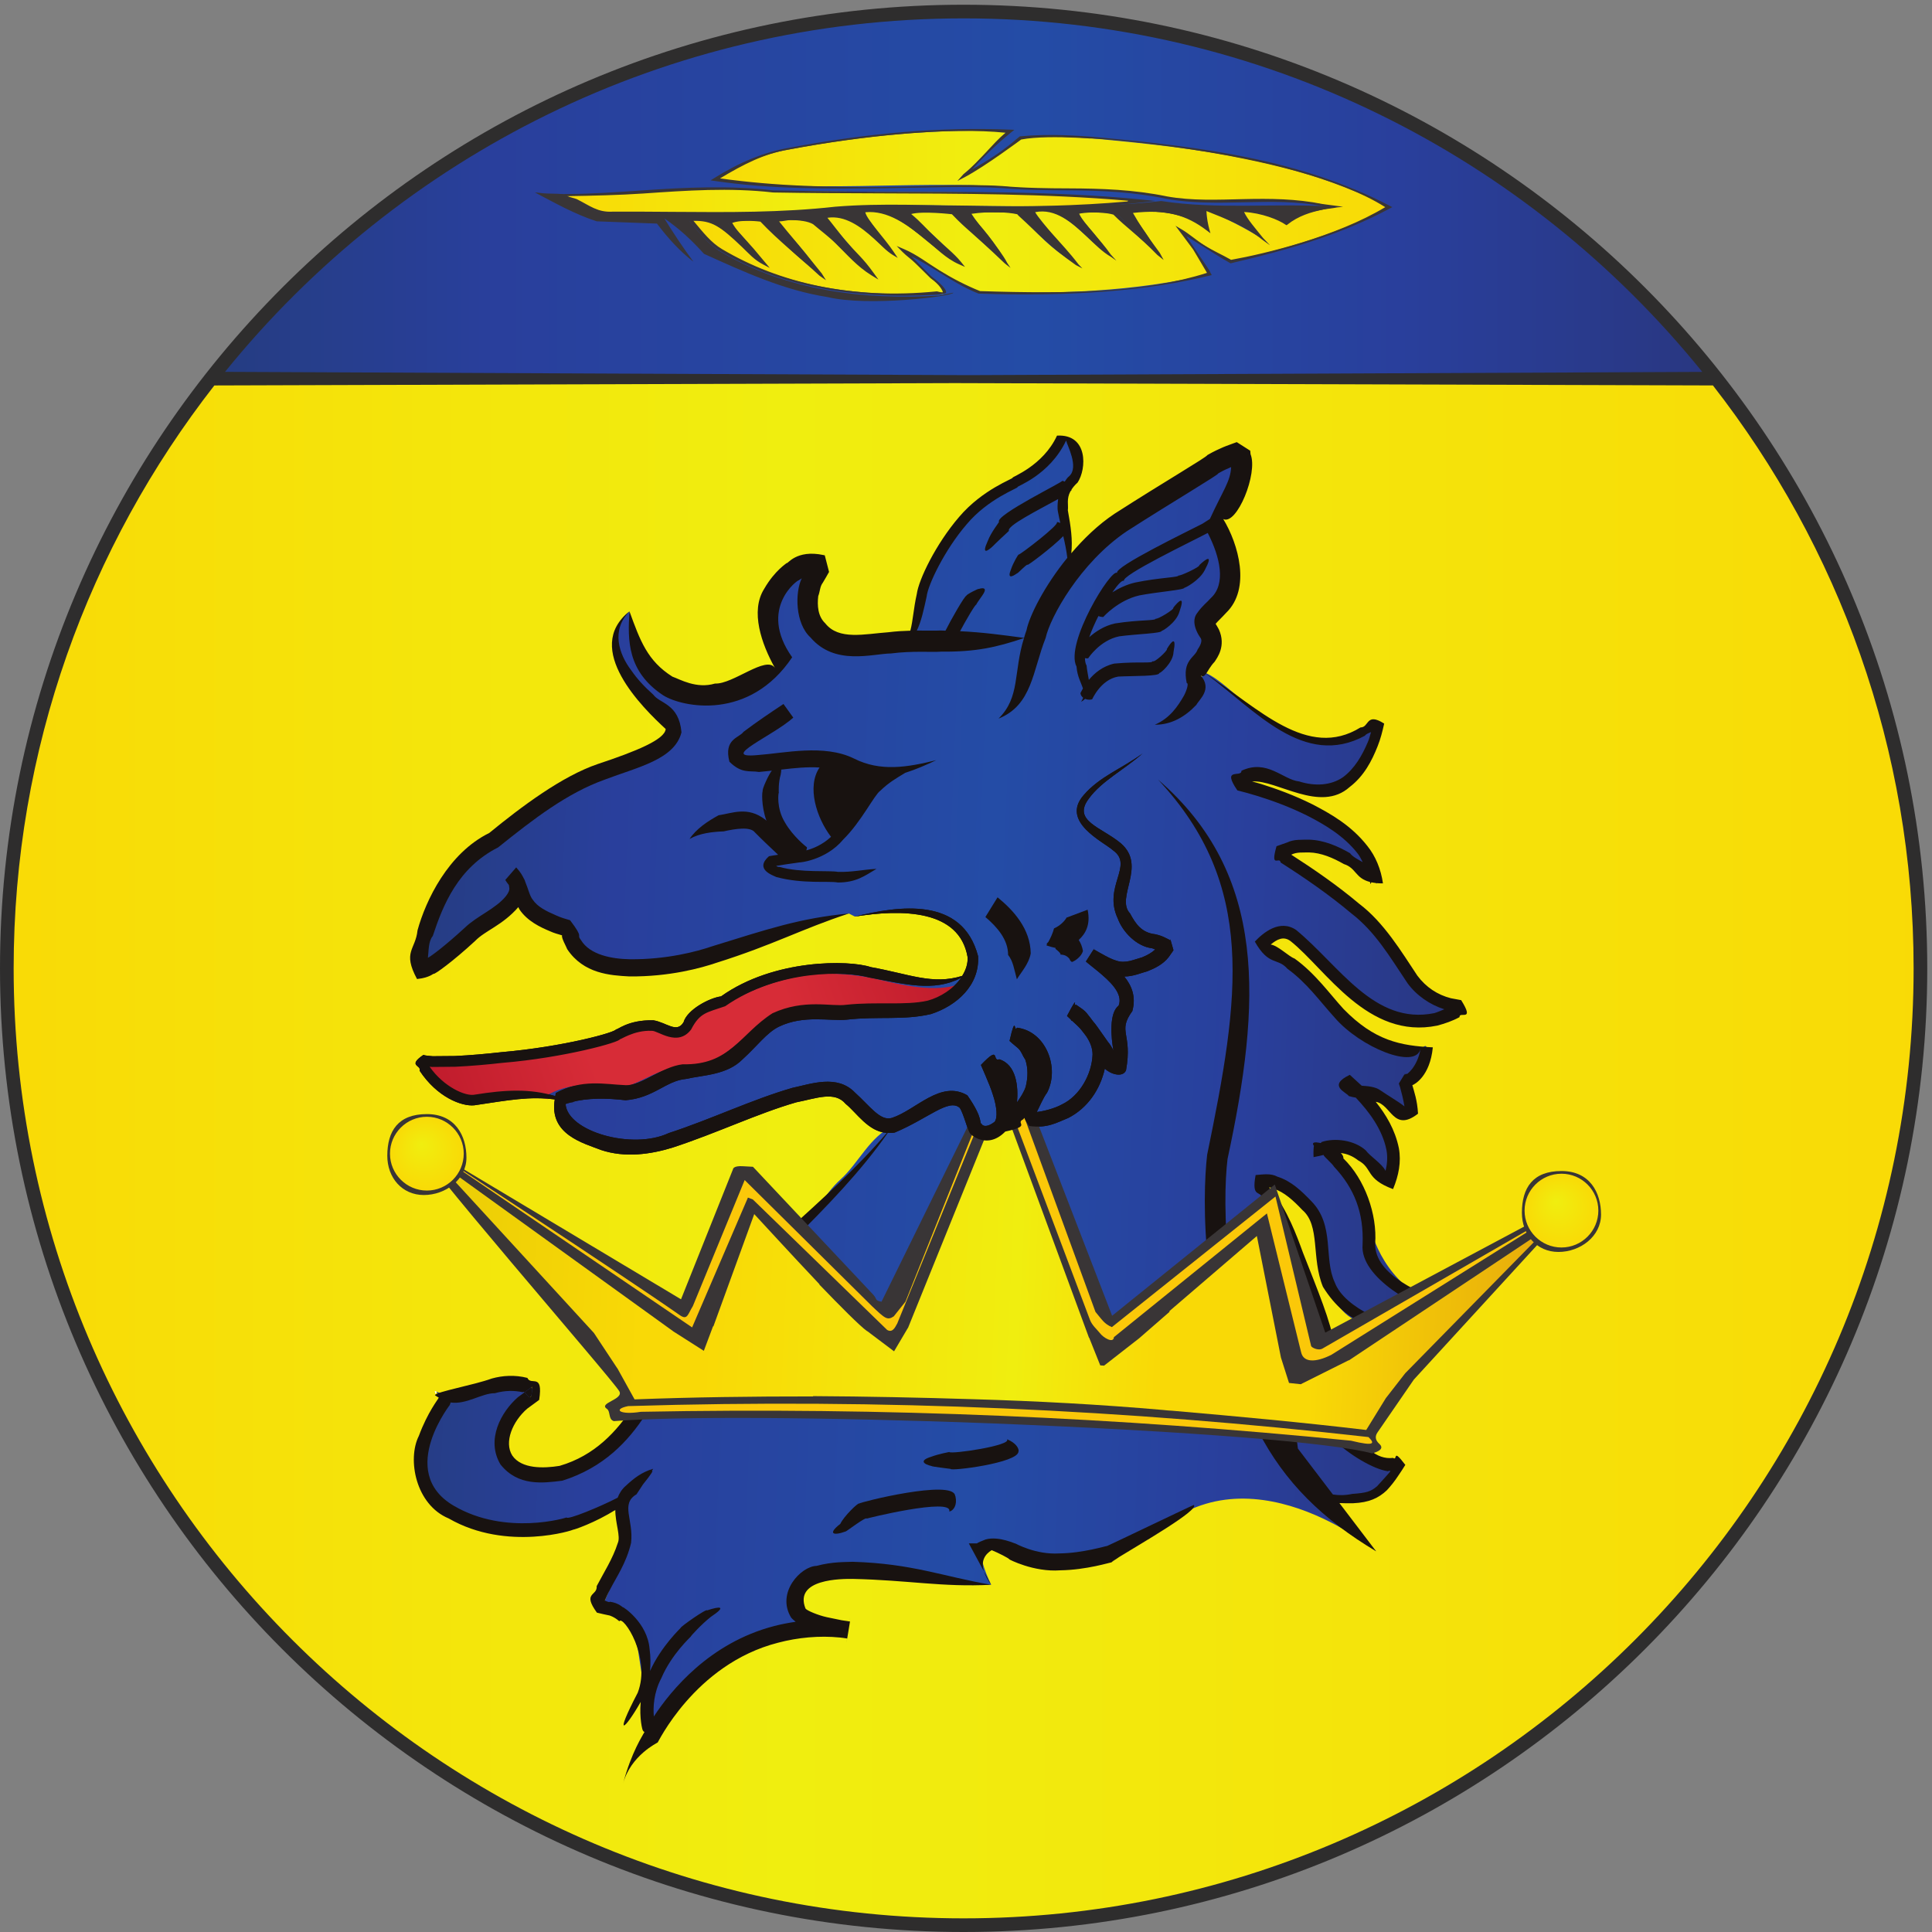 <?xml version="1.0" encoding="UTF-8" standalone="no"?>
<!-- Created with Inkscape (http://www.inkscape.org/) -->

<svg
   version="1.1"
   id="svg1"
   width="94.12"
   height="94.12"
   viewBox="0 0 94.12 94.12"
   sodipodi:docname="EKOFFICERS_tygersignet_color.eps"
   xmlns:inkscape="http://www.inkscape.org/namespaces/inkscape"
   xmlns:sodipodi="http://sodipodi.sourceforge.net/DTD/sodipodi-0.dtd"
   xmlns="http://www.w3.org/2000/svg"
   xmlns:svg="http://www.w3.org/2000/svg">
  <rect x="0" y="0" width="94.12" height="94.12" fill="#808080" stroke="none"/>
  <defs
     id="defs1">
    <linearGradient
       x1="0"
       y1="0"
       x2="1"
       y2="0"
       gradientUnits="userSpaceOnUse"
       gradientTransform="matrix(700.933,0,0,-700.933,1.074,352.969)"
       spreadMethod="pad"
       id="linearGradient5">
      <stop
         style="stop-opacity:1;stop-color:#f9da06"
         offset="0"
         id="stop2" />
      <stop
         style="stop-opacity:1;stop-color:#f9da06"
         offset="0.006"
         id="stop3" />
      <stop
         style="stop-opacity:1;stop-color:#f0ee0f"
         offset="0.411"
         id="stop4" />
      <stop
         style="stop-opacity:1;stop-color:#f9da06"
         offset="1"
         id="stop5" />
    </linearGradient>
    <clipPath
       clipPathUnits="userSpaceOnUse"
       id="clipPath5">
      <path
         d="M 702.008,352.969 C 702.008,159.414 545.094,2.5 351.543,2.5 157.984,2.5 1.074,159.414 1.074,352.969 c 0,193.558 156.91,350.469 350.469,350.469 193.551,0 350.465,-156.911 350.465,-350.469 z"
         id="path5" />
    </clipPath>
    <linearGradient
       x1="0"
       y1="0"
       x2="1"
       y2="0"
       gradientUnits="userSpaceOnUse"
       gradientTransform="matrix(552.075,0,0,-552.075,77.764,636.309)"
       spreadMethod="pad"
       id="linearGradient10">
      <stop
         style="stop-opacity:1;stop-color:#253d82"
         offset="0"
         id="stop6" />
      <stop
         style="stop-opacity:1;stop-color:#293f9c"
         offset="0.184"
         id="stop7" />
      <stop
         style="stop-opacity:1;stop-color:#244ca6"
         offset="0.546"
         id="stop8" />
      <stop
         style="stop-opacity:1;stop-color:#293f9c"
         offset="0.791"
         id="stop9" />
      <stop
         style="stop-opacity:1;stop-color:#293781"
         offset="1"
         id="stop10" />
    </linearGradient>
    <clipPath
       clipPathUnits="userSpaceOnUse"
       id="clipPath10">
      <path
         d="M 629.84,568.98 C 565.688,650.918 465.934,703.645 353.805,703.645 241.672,703.645 141.914,650.918 77.766,568.98 Z"
         id="path10" />
    </clipPath>
    <linearGradient
       x1="0"
       y1="0"
       x2="1"
       y2="0"
       gradientUnits="userSpaceOnUse"
       gradientTransform="matrix(255.933,0,0,-255.933,252.764,629.893)"
       spreadMethod="pad"
       id="linearGradient16">
      <stop
         style="stop-opacity:1;stop-color:#f9da06"
         offset="0"
         id="stop13" />
      <stop
         style="stop-opacity:1;stop-color:#f9da06"
         offset="0.006"
         id="stop14" />
      <stop
         style="stop-opacity:1;stop-color:#f0ee0f"
         offset="0.411"
         id="stop15" />
      <stop
         style="stop-opacity:1;stop-color:#f9da06"
         offset="1"
         id="stop16" />
    </linearGradient>
    <clipPath
       clipPathUnits="userSpaceOnUse"
       id="clipPath16">
      <path
         d="m 402.68,656.73 c 36.23,-3.371 73.281,-7.937 106.015,-24.937 -18.105,-9.758 -37.949,-15.258 -57.851,-19.938 -6.239,3.547 -12.137,7.629 -18.309,11.266 l 9.891,-14.75 c 0.617,-1.105 -0.086,0.047 0.519,-1.062 -26.554,-6.524 -57.082,-7.489 -84.375,-6.59 -9.738,3.855 -17.902,10.933 -27.562,15.094 3.211,-3.274 6.469,-6.504 9.68,-9.793 4.992,-3.606 7.636,-7.161 2.441,-5.676 -27.051,-1.629 -55.234,1.804 -78.91,15.828 -4.664,2.738 -8.012,7.09 -11.453,11.137 11.98,1.074 17.718,-11.145 27.191,-16.063 -3.973,5.438 -8.473,10.434 -13.098,15.313 3.977,0.175 7.95,0.359 11.914,0.535 6.735,-7.153 13.633,-14.211 21.7,-19.883 -4.621,7.398 -10.555,13.809 -16.606,20.047 4.731,-0.352 9.664,0.305 14.235,-1.164 7.242,-6.149 13.238,-13.731 21.414,-18.758 -5.239,7.305 -11.309,13.945 -17.133,20.769 10.484,2.415 16.547,-8.328 24.469,-13.031 -3.516,5.262 -7.274,10.356 -11.086,15.399 15.05,0.996 23.144,-13.5 35.675,-19.024 -5.644,6.965 -12.441,12.844 -19.41,18.43 5.641,-0.031 11.266,-0.055 16.899,-0.09 6.125,-6.391 12.402,-12.656 19.414,-18.09 -3.582,6.84 -8.555,12.785 -13.953,18.266 6.16,-0.086 12.324,-0.129 18.464,-0.18 6.438,-7.012 12.911,-14.262 21.516,-18.68 -5.137,6.711 -10.891,12.915 -16.398,19.321 13.047,1.937 19.062,-10.813 28.937,-16.418 -3.957,5.644 -8.418,10.894 -13.019,16.023 4.738,-0.125 9.472,-0.25 14.199,-0.383 5.148,-5.222 10.441,-10.32 16.191,-14.89 -2.996,5.488 -6.621,10.597 -10.508,15.488 10.079,0.293 20.45,-0.269 28.782,-6.633 -0.285,1.856 -0.832,5.578 -1.114,7.438 7.293,-3.149 14.383,-6.789 21.172,-10.949 -2.812,3.55 -5.597,7.125 -8.312,10.75 5.832,-0.895 11.562,-2.399 16.894,-4.977 5.129,4.082 11.77,4.57 17.91,6.004 -1.015,0.195 -3.046,0.594 -4.05,0.789 -19.043,3.828 -38.633,-0.715 -57.754,2.793 -19.699,4.07 -39.856,2.019 -59.746,3.887 -35.145,2.152 -70.641,-2.555 -105.551,2.621 8.344,5.203 17.422,9.304 27.168,10.972 26.558,5 53.703,7.723 80.746,6.645 -6.016,-4.867 -11.484,-10.363 -16.613,-16.152 6.222,3.289 12.265,6.957 17.734,11.41 0.344,0.289 1.016,0.855 1.348,1.148 l 1.418,1.153 c 9.617,0.894 19.285,0.445 28.875,-0.415 z"
         id="path16" />
    </clipPath>
    <linearGradient
       x1="0"
       y1="0"
       x2="1"
       y2="0"
       gradientUnits="userSpaceOnUse"
       gradientTransform="matrix(210.542,0,0,-210.542,207.285,634.063)"
       spreadMethod="pad"
       id="linearGradient20">
      <stop
         style="stop-opacity:1;stop-color:#f9da06"
         offset="0"
         id="stop17" />
      <stop
         style="stop-opacity:1;stop-color:#f9da06"
         offset="0.006"
         id="stop18" />
      <stop
         style="stop-opacity:1;stop-color:#f0ee0f"
         offset="0.411"
         id="stop19" />
      <stop
         style="stop-opacity:1;stop-color:#f9da06"
         offset="1"
         id="stop20" />
    </linearGradient>
    <clipPath
       clipPathUnits="userSpaceOnUse"
       id="clipPath20">
      <path
         d="m 283.207,637.746 c 44.863,-0.82 89.992,0.695 134.621,-3.719 -37.09,-4.261 -74.609,0.391 -111.781,-2.64 -26.34,-2.965 -52.879,-1.676 -79.317,-1.852 -7.128,-0.41 -13.246,3.633 -19.445,6.477 25.352,0.105 50.645,4.668 75.922,1.734 z"
         id="path20" />
    </clipPath>
    <linearGradient
       x1="0"
       y1="0"
       x2="1"
       y2="0"
       gradientUnits="userSpaceOnUse"
       gradientTransform="matrix(383.166,-16.338,-16.338,-383.166,151.309,319.463)"
       spreadMethod="pad"
       id="linearGradient27">
      <stop
         style="stop-opacity:1;stop-color:#253d82"
         offset="0"
         id="stop23" />
      <stop
         style="stop-opacity:1;stop-color:#293f9c"
         offset="0.184"
         id="stop24" />
      <stop
         style="stop-opacity:1;stop-color:#244ca6"
         offset="0.546"
         id="stop25" />
      <stop
         style="stop-opacity:1;stop-color:#293f9c"
         offset="0.791"
         id="stop26" />
      <stop
         style="stop-opacity:1;stop-color:#293781"
         offset="1"
         id="stop27" />
    </linearGradient>
    <clipPath
       clipPathUnits="userSpaceOnUse"
       id="clipPath27">
      <path
         d="m 524.879,230.348 c -16.68,7.445 -22.402,22.379 -24.445,33.601 -2.051,11.227 -15.125,23.211 -15.125,23.211 0,0 -10.762,-2.566 1.504,0.481 12.273,3.027 21.394,-14.446 21.394,-14.446 7.188,13.598 -3.406,27.414 -10.293,34.457 0.41,-0.004 0.852,0 1.348,0.039 7.238,0.606 17.343,-12.32 17.843,-8.769 0.477,3.535 -2.617,12.746 -2.617,12.746 6.524,0.363 10.391,16.012 6.668,12.281 -3.73,-3.719 -21.531,-0.023 -34.609,17.051 -13.074,17.07 -25.488,19.934 -25.488,19.934 13.527,16.16 19.902,-8.129 39.961,-21.286 20.078,-13.164 34.992,-0.808 34.98,-0.82 -18.77,1.703 -19.902,14.918 -30.77,27.598 -10.859,12.676 -37.511,28.844 -37.5,28.851 18.672,10.153 36.543,-11.339 36.543,-11.339 -2.375,26.39 -52.382,36.875 -52.335,36.886 0,0 0.011,0 5.382,3.399 5.379,3.402 17.852,-9.621 31.153,-5.414 13.3,4.211 16.914,24.859 16.894,24.859 -29.758,-23 -51.672,13.34 -64.433,17.781 -0.704,-1.687 -1.426,-3.386 -2.149,-5.074 -0.351,1.078 -0.683,1.945 -1.008,2.391 -2.976,4.14 10.891,11.078 4.426,18.359 -6.437,7.293 20.203,7.242 2.098,39.684 0,0 13,9.218 10,25.226 -13.231,-4.383 -13.758,-8.129 -24.305,-13.621 -18.742,-9.785 -30.558,-20.09 -38.273,-30.019 -0.157,0.371 -0.301,0.75 -0.45,1.121 2.403,9.527 -3.875,20.379 -1.785,27.472 1.133,3.282 5.106,4.535 5.203,9.246 0.938,5.543 -0.429,8.039 -5.457,11.707 -6.484,-15.484 -21.945,-16.875 -32.511,-26.64 -7.606,-7.086 -12.891,-16.348 -17.192,-25.305 -2.851,-5.918 -2.75,-17.371 -6.695,-23.23 -5.258,-0.172 -10.516,-0.536 -15.797,-1.414 -18.363,-2.883 -27.906,13.945 -16.273,29.316 -7.625,3.434 -17.77,-7.961 -19.457,-14.914 -1.207,-6.813 2.57,-15.543 6.039,-21.461 -6.18,-4.867 -23.735,-12.184 -31.039,-11.578 -18.289,2.394 -24.082,14.582 -25.735,30.996 -12.011,-9.059 -1.136,-25.477 7.09,-32.797 6.578,-5.523 14.207,-8.945 4.957,-16.539 -5.226,-4.578 -16.238,-6.312 -22.445,-9.441 -13.735,-5.516 -22.488,-11.207 -33.496,-20.528 -7.809,-7.144 -18.867,-10.644 -23.977,-21.601 -4.406,-9.571 -9.183,-19.856 -10.004,-30.621 6.676,-0.219 18.235,13.359 24.336,17.05 5.598,3.516 17.93,10.34 10.117,18.379 3.746,-3.48 3.282,-9.468 6.371,-12.582 2.606,-3.269 11.383,-6.91 14.879,-7.554 2.043,-20.387 36.778,-14.063 48.614,-10.899 17.918,5.078 35.527,12.988 53.929,16.481 0.727,-0.364 1.45,-0.735 2.16,-1.11 11.946,1.422 29.715,5.867 38.903,-5.394 4.715,-5.489 5.39,-10.774 3.359,-15.535 -0.195,-0.024 -0.383,-0.047 -0.578,-0.063 -8.105,-6.039 -24.191,-1.977 -32.937,-0.016 -9.391,2.079 -19.879,2.872 -29.297,1.149 -8.785,-1.832 -17.207,-4.813 -24.762,-9.731 -3.316,-1.992 -5.242,-2.601 -8.898,-3.441 -5.032,-1.285 -3.989,-3.781 -7.434,-7.395 -4.199,-5.125 -8.273,0.524 -13.731,0.696 -5.457,0.168 -12.281,-4.207 -17.5,-5.852 -11.57,-3.656 -60.117,-9.879 -66.335,-6.793 0.714,-5.765 10.91,-13.269 16.054,-14.484 8.465,-2.375 17.071,3.191 25.504,2.07 3.262,-0.508 6.418,-1.308 9.547,-2.121 -1.309,-1.523 -1.02,-3.93 2.051,-7.965 3.179,-4.515 8.59,-6.34 13.554,-7.918 14.223,-4.941 28.09,1.805 41.665,6.891 12.207,4.652 25.781,10.918 38.847,12.68 6.188,0.789 8.332,-1.293 12.621,-5.446 4.856,-4.765 7.77,-9.351 14.11,-7.738 -0.348,-0.18 -0.684,-0.363 -1.028,-0.543 -8.09,-3.516 -12.39,-13.422 -18.871,-19.277 -6.488,-5.856 -8.711,-12.68 -16.527,-19.039 -21.918,-17.832 -41.348,-37.352 -52.77,-58.059 -7.894,-13.914 -18.402,-28.625 -35.16,-31.086 -24.832,-3.105 -25.586,19.461 -6.699,30.188 -10.742,9.593 -26.012,-4.864 -36.797,0.14 -0.156,-0.269 0.973,-1.762 0.809,-2.035 l -8.114,-29.836 c 14.403,-15.957 34.118,-22.5 37.922,-19.062 0.903,-3.223 37.301,8.379 37.301,8.379 -0.934,3.828 2.969,-0.801 1.332,-11.055 -1.547,-9.707 -8.656,-24.961 -8.656,-24.961 8.902,-2.578 11.269,-8.399 13.07,-15.82 l 4.055,-26.309 c 0.426,2.344 2.457,-0.625 4.644,0.078 -2.187,-0.703 10.766,11.641 10.34,9.297 0,0 17.504,20.488 42.028,24.785 -6.657,10.449 -0.348,18.692 7.847,20.391 19.258,4.004 38.621,-4.063 60.477,-4.531 -2.11,4.375 -6.063,13.71 -1.328,14.941 30.422,-0.723 -1.317,-17.481 59.23,1.914 35.067,35.566 83.113,-4.609 83.113,-4.609 l -19.492,19.902 c 24.395,-5.254 29.356,12.598 29.348,12.598 -8.633,0.293 -16.836,6.328 -23.332,14.164 -4.402,5.308 -2.723,13.078 -2.793,19.562 -0.203,16.055 -10.508,34.844 -14.5,47.156 -3.164,9.688 -9.406,17.852 -11.926,20.895 -0.047,0.484 -0.105,0.973 -0.156,1.457 5.832,1.191 12.676,-3.168 19.121,-10.793 6.777,-8.031 0.949,-26.957 12.305,-37.676 11.359,-10.719 32.238,3.649 32.238,3.649 z"
         id="path27" />
    </clipPath>
    <linearGradient
       x1="0"
       y1="0"
       x2="1"
       y2="0"
       gradientUnits="userSpaceOnUse"
       gradientTransform="matrix(407.972,-22.004,-21.485,-398.787,157.598,253.575)"
       spreadMethod="pad"
       id="linearGradient52">
      <stop
         style="stop-opacity:1;stop-color:#eacc06"
         offset="0"
         id="stop46" />
      <stop
         style="stop-opacity:1;stop-color:#f9d906"
         offset="0.196"
         id="stop47" />
      <stop
         style="stop-opacity:1;stop-color:#f9d906"
         offset="0.249"
         id="stop48" />
      <stop
         style="stop-opacity:1;stop-color:#f0ee0f"
         offset="0.528"
         id="stop49" />
      <stop
         style="stop-opacity:1;stop-color:#f9d906"
         offset="0.655"
         id="stop50" />
      <stop
         style="stop-opacity:1;stop-color:#f9d906"
         offset="0.791"
         id="stop51" />
      <stop
         style="stop-opacity:1;stop-color:#e7aa0b"
         offset="1"
         id="stop52" />
    </linearGradient>
    <clipPath
       clipPathUnits="userSpaceOnUse"
       id="clipPath52">
      <path
         d="m 514.723,204.672 52.265,53.262 -72.89,-48.547 -0.118,0.019 -17.531,-8.758 h -0.019 l -4.278,0.461 -2.957,9.301 -8.82,44.528 -32,-27.481 -0.02,-0.324 -11.242,-9.789 h -0.019 l -12.684,-9.899 -1.398,0.098 -4.051,10.117 -0.078,0.008 -29.074,78.91 -8.243,-3.695 -28.984,-71.641 -0.039,0.004 -5.059,-8.551 -9.23,6.953 c 0.059,0 0.113,-0.003 0.176,-0.003 -0.075,0 -0.203,0.054 -0.34,0.125 l -0.461,0.347 h -0.078 c -2.586,1.86 -9.707,9.008 -17.414,17.016 l 0.004,0.148 c -10.496,11.078 -21.836,23.524 -23.875,25.68 l -14.953,-41.109 -0.137,0.003 -3.371,-8.98 -11.321,7.211 c 0,0 0.024,0 0.032,0 l -87.332,62.965 58.355,-63.617 8.547,-12.934 0.035,0.004 6.317,-11.414 c 21.468,0.82 43.351,1.098 65.378,1.082 l 0.004,0.109 c 19.645,-0.113 39.114,-0.508 58.59,-1.125 23.262,-0.668 46.516,-1.918 70.012,-3.98 v -0.004 c 0.906,-0.121 1.855,-0.176 2.918,-0.234 24.062,-2.094 47.383,-4.235 71.094,-7.055 l 7.109,11.535 h -0.02 z"
         id="path52" />
    </clipPath>
    <linearGradient
       x1="0"
       y1="0"
       x2="1"
       y2="0"
       gradientUnits="userSpaceOnUse"
       gradientTransform="matrix(-185.213,-66.84,44.533,-123.405,345.649,365.079)"
       spreadMethod="pad"
       id="linearGradient57">
      <stop
         style="stop-opacity:1;stop-color:#bf1b2c"
         offset="0"
         id="stop53" />
      <stop
         style="stop-opacity:1;stop-color:#d72c37"
         offset="0.315"
         id="stop54" />
      <stop
         style="stop-opacity:1;stop-color:#d72c37"
         offset="0.546"
         id="stop55" />
      <stop
         style="stop-opacity:1;stop-color:#d72c37"
         offset="0.694"
         id="stop56" />
      <stop
         style="stop-opacity:1;stop-color:#bf1b2c"
         offset="1"
         id="stop57" />
    </linearGradient>
    <clipPath
       clipPathUnits="userSpaceOnUse"
       id="clipPath57">
      <path
         d="m 167.598,305.074 c -4.977,1.246 -14.317,8.739 -14.485,14.418 5.848,-3.074 54.485,2.539 66.278,6.035 5.336,1.582 12.496,5.825 17.879,5.641 5.343,-0.27 8.843,-5.871 13.496,-0.863 3.754,3.539 2.996,6.008 8.097,7.246 3.657,0.781 5.614,1.367 9.102,3.304 7.969,4.762 16.609,7.653 25.469,9.344 9.472,1.578 19.754,0.723 28.851,-1.418 7.68,-1.82 20.891,-5.015 29.735,-1.34 -3.102,-4.003 -7.973,-7.273 -12.957,-8.511 -8.243,-1.746 -18.618,-0.094 -29.637,-1.2 -5.539,-0.687 -14.918,2.407 -26.988,-2.792 -12.438,-7.309 -17.157,-18.704 -34.333,-18.098 -7.796,-0.852 -15.703,-7.629 -21.394,-7.34 -7.68,0.375 -15.566,2.492 -25.621,-2.574 -0.262,-0.664 -0.301,-1.207 -0.461,-1.852 -2.52,0.664 -5,1.356 -7.625,1.766 -8.219,1.203 -17.277,-4.203 -25.406,-1.766 z"
         id="path57" />
    </clipPath>
    <radialGradient
       fx="-0.148"
       fy="-0.256"
       cx="0"
       cy="0"
       r="1"
       gradientUnits="userSpaceOnUse"
       gradientTransform="matrix(13.789,0,0,-13.789,571.948,264.239)"
       spreadMethod="pad"
       id="radialGradient61">
      <stop
         style="stop-opacity:1;stop-color:#f0ee0f"
         offset="0"
         id="stop59" />
      <stop
         style="stop-opacity:1;stop-color:#f9da06"
         offset="0.994"
         id="stop60" />
      <stop
         style="stop-opacity:1;stop-color:#f9da06"
         offset="1"
         id="stop61" />
    </radialGradient>
    <clipPath
       clipPathUnits="userSpaceOnUse"
       id="clipPath61">
      <path
         d="m 585.738,264.242 c 0,-7.617 -6.183,-13.793 -13.789,-13.793 -7.617,0 -13.789,6.176 -13.789,13.793 0,7.617 6.172,13.785 13.789,13.785 7.606,0 13.789,-6.168 13.789,-13.785 z"
         id="path61" />
    </clipPath>
    <radialGradient
       fx="-0.148"
       fy="-0.256"
       cx="0"
       cy="0"
       r="1"
       gradientUnits="userSpaceOnUse"
       gradientTransform="matrix(13.789,0,0,-13.789,156.357,285.093)"
       spreadMethod="pad"
       id="radialGradient65">
      <stop
         style="stop-opacity:1;stop-color:#f0ee0f"
         offset="0"
         id="stop63" />
      <stop
         style="stop-opacity:1;stop-color:#f9da06"
         offset="0.994"
         id="stop64" />
      <stop
         style="stop-opacity:1;stop-color:#f9da06"
         offset="1"
         id="stop65" />
    </radialGradient>
    <clipPath
       clipPathUnits="userSpaceOnUse"
       id="clipPath65">
      <path
         d="m 170.145,285.098 c 0,-7.618 -6.18,-13.793 -13.79,-13.793 -7.617,0 -13.789,6.175 -13.789,13.793 0,7.617 6.172,13.785 13.789,13.785 7.61,0 13.79,-6.168 13.79,-13.785 z"
         id="path65" />
    </clipPath>
  </defs>
  <sodipodi:namedview
     id="namedview1"
     pagecolor="#505050"
     bordercolor="#eeeeee"
     borderopacity="1"
     inkscape:showpageshadow="0"
     inkscape:pageopacity="0"
     inkscape:pagecheckerboard="0"
     inkscape:deskcolor="#505050">
    <inkscape:page
       x="0"
       y="0"
       inkscape:label="1"
       id="page1"
       width="94.12"
       height="94.12"
       margin="0"
       bleed="0" />
  </sodipodi:namedview>
  <g
     id="g1"
     inkscape:groupmode="layer"
     inkscape:label="1">
    <g
       id="group-R5">
      <path
         id="path2"
         d="M 702.008,352.969 C 702.008,159.414 545.094,2.5 351.543,2.5 157.984,2.5 1.074,159.414 1.074,352.969 c 0,193.558 156.91,350.469 350.469,350.469 193.551,0 350.465,-156.911 350.465,-350.469"
         style="fill:url(#linearGradient5);fill-opacity:1;fill-rule:nonzero;stroke:none"
         transform="matrix(0.133,0,0,-0.133,0,94.12)"
         clip-path="url(#clipPath5)" />
      <path
         id="path6"
         d="M 629.84,568.98 C 565.688,650.918 465.934,703.645 353.805,703.645 241.672,703.645 141.914,650.918 77.766,568.98 H 629.84"
         style="fill:url(#linearGradient10);fill-opacity:1;fill-rule:nonzero;stroke:none"
         transform="matrix(0.133,0,0,-0.133,0,94.12)"
         clip-path="url(#clipPath10)" />
      <path
         id="path11"
         d="M 352.965,5 C 161.098,5 5,161.094 5,352.969 5,433.402 32.504,507.484 78.508,566.48 l 271.234,0.86 277.684,-0.852 C 673.422,507.492 700.934,433.402 700.934,352.969 700.934,161.094 544.84,5 352.965,5 Z m 0,695.938 c 109.18,0 206.719,-50.575 270.555,-129.489 l -268.778,-1.191 -272.324,1.203 c 63.848,78.902 161.383,129.477 270.547,129.477 z m 0,5 C 158.34,705.938 0,547.598 0,352.969 0,158.34 158.34,0 352.965,0 c 194.629,0 352.969,158.34 352.969,352.969 0,194.629 -158.34,352.969 -352.969,352.969"
         style="fill:#2e2d2d;fill-opacity:1;fill-rule:nonzero;stroke:none"
         transform="matrix(0.133,0,0,-0.133,0,94.12)" />
      <path
         id="path12"
         d="m 218.57,626.602 c -7.965,2.574 -15.3,6.714 -22.675,10.601 0.668,-0.078 2.011,-0.226 2.683,-0.297 1.598,-0.203 5.703,-0.129 7.305,-0.32 6.488,-2.977 11.992,-7.668 19.449,-7.238 27.672,0.179 55.449,-1.168 83.008,1.925 38.922,3.176 78.168,-1.687 116.988,2.77 20.527,-3.18 41.277,-0.766 61.902,-2 1.028,-0.203 3.079,-0.598 4.102,-0.797 -6.211,-1.457 -12.91,-1.945 -18.086,-6.07 -5.379,2.609 -11.172,4.121 -17.07,5.023 2.734,-3.66 5.547,-7.269 8.398,-10.851 -6.855,4.199 -14.011,7.875 -21.394,11.058 0.281,-1.879 0.84,-5.636 1.113,-7.515 -8.398,6.425 -18.879,6.996 -29.055,6.699 3.926,-4.938 7.578,-10.102 10.617,-15.645 -5.812,4.614 -11.152,9.766 -16.359,15.051 -4.785,0.125 -9.558,0.254 -14.344,0.375 4.649,-5.176 9.149,-10.48 13.145,-16.183 -9.973,5.671 -16.047,18.542 -29.231,16.582 5.567,-6.469 11.379,-12.735 16.563,-19.52 -8.68,4.469 -15.234,11.793 -21.727,18.883 -6.211,0.043 -12.422,0.09 -18.644,0.18 5.43,-5.543 10.469,-11.54 14.082,-18.458 -7.07,5.493 -13.426,11.825 -19.61,18.282 -5.683,0.027 -11.375,0.054 -17.07,0.086 7.031,-5.649 13.899,-11.586 19.602,-18.614 -12.657,5.575 -20.832,20.223 -36.035,19.215 3.855,-5.097 7.644,-10.238 11.195,-15.554 -7.996,4.75 -14.121,15.593 -24.719,13.164 5.891,-6.903 12.02,-13.61 17.317,-20.989 -8.262,5.082 -14.329,12.746 -21.641,18.95 -4.613,1.484 -9.602,0.828 -14.375,1.179 6.109,-6.304 12.109,-12.773 16.777,-20.25 -8.152,5.727 -15.117,12.867 -21.918,20.082 -4.008,-0.176 -8.023,-0.359 -12.043,-0.535 4.668,-4.922 9.219,-9.98 13.231,-15.469 -9.567,4.965 -15.367,17.313 -27.473,16.223 3.481,-4.09 6.863,-8.484 11.57,-11.254 23.922,-14.16 52.391,-17.633 79.715,-15.984 1.348,0.273 4.024,0.808 5.36,1.086 -0.118,-1.305 -31.172,-5.227 -46.164,-1.598 -15.942,2.461 -30.621,9.242 -45.188,15.813 -4.359,4.835 -9.105,9.328 -14.527,12.968 3.34,-5.429 6.871,-10.738 10.66,-15.859 -5.156,3.945 -9.465,8.824 -13.375,13.976 l -22.059,0.829"
         style="fill:#393536;fill-opacity:1;fill-rule:nonzero;stroke:none"
         transform="matrix(0.133,0,0,-0.133,0,94.12)" />
      <path
         id="path13"
         d="m 402.68,656.73 c 36.23,-3.371 73.281,-7.937 106.015,-24.937 -18.105,-9.758 -37.949,-15.258 -57.851,-19.938 -6.239,3.547 -12.137,7.629 -18.309,11.266 l 9.891,-14.75 c 0.617,-1.105 -0.086,0.047 0.519,-1.062 -26.554,-6.524 -57.082,-7.489 -84.375,-6.59 -9.738,3.855 -17.902,10.933 -27.562,15.094 3.211,-3.274 6.469,-6.504 9.68,-9.793 4.992,-3.606 7.636,-7.161 2.441,-5.676 -27.051,-1.629 -55.234,1.804 -78.91,15.828 -4.664,2.738 -8.012,7.09 -11.453,11.137 11.98,1.074 17.718,-11.145 27.191,-16.063 -3.973,5.438 -8.473,10.434 -13.098,15.313 3.977,0.175 7.95,0.359 11.914,0.535 6.735,-7.153 13.633,-14.211 21.7,-19.883 -4.621,7.398 -10.555,13.809 -16.606,20.047 4.731,-0.352 9.664,0.305 14.235,-1.164 7.242,-6.149 13.238,-13.731 21.414,-18.758 -5.239,7.305 -11.309,13.945 -17.133,20.769 10.484,2.415 16.547,-8.328 24.469,-13.031 -3.516,5.262 -7.274,10.356 -11.086,15.399 15.05,0.996 23.144,-13.5 35.675,-19.024 -5.644,6.965 -12.441,12.844 -19.41,18.43 5.641,-0.031 11.266,-0.055 16.899,-0.09 6.125,-6.391 12.402,-12.656 19.414,-18.09 -3.582,6.84 -8.555,12.785 -13.953,18.266 6.16,-0.086 12.324,-0.129 18.464,-0.18 6.438,-7.012 12.911,-14.262 21.516,-18.68 -5.137,6.711 -10.891,12.915 -16.398,19.321 13.047,1.937 19.062,-10.813 28.937,-16.418 -3.957,5.644 -8.418,10.894 -13.019,16.023 4.738,-0.125 9.472,-0.25 14.199,-0.383 5.148,-5.222 10.441,-10.32 16.191,-14.89 -2.996,5.488 -6.621,10.597 -10.508,15.488 10.079,0.293 20.45,-0.269 28.782,-6.633 -0.285,1.856 -0.832,5.578 -1.114,7.438 7.293,-3.149 14.383,-6.789 21.172,-10.949 -2.812,3.55 -5.597,7.125 -8.312,10.75 5.832,-0.895 11.562,-2.399 16.894,-4.977 5.129,4.082 11.77,4.57 17.91,6.004 -1.015,0.195 -3.046,0.594 -4.05,0.789 -19.043,3.828 -38.633,-0.715 -57.754,2.793 -19.699,4.07 -39.856,2.019 -59.746,3.887 -35.145,2.152 -70.641,-2.555 -105.551,2.621 8.344,5.203 17.422,9.304 27.168,10.972 26.558,5 53.703,7.723 80.746,6.645 -6.016,-4.867 -11.484,-10.363 -16.613,-16.152 6.222,3.289 12.265,6.957 17.734,11.41 0.344,0.289 1.016,0.855 1.348,1.148 l 1.418,1.153 c 9.617,0.894 19.285,0.445 28.875,-0.415"
         style="fill:url(#linearGradient16);fill-opacity:1;fill-rule:nonzero;stroke:none"
         transform="matrix(0.133,0,0,-0.133,0,94.12)"
         clip-path="url(#clipPath16)" />
      <path
         id="path17"
         d="m 283.207,637.746 c 44.863,-0.82 89.992,0.695 134.621,-3.719 -37.09,-4.261 -74.609,0.391 -111.781,-2.64 -26.34,-2.965 -52.879,-1.676 -79.317,-1.852 -7.128,-0.41 -13.246,3.633 -19.445,6.477 25.352,0.105 50.645,4.668 75.922,1.734"
         style="fill:url(#linearGradient20);fill-opacity:1;fill-rule:nonzero;stroke:none"
         transform="matrix(0.133,0,0,-0.133,0,94.12)"
         clip-path="url(#clipPath20)" />
      <path
         id="path21"
         d="m 281.949,609.535 -2.265,1.184 c -3.496,1.804 -5.137,3.855 -8.008,6.59 -7.961,7.597 -10.934,9.57 -17.676,9.468 0.137,-0.16 0.273,-0.328 0.41,-0.484 2.988,-3.559 6.051,-7.52 10.086,-9.887 20.824,-12.332 47.367,-18.558 78.594,-15.465 l 0.109,0.008 0.098,-0.027 c 1.387,-0.399 1.902,-0.336 2.058,-0.293 -0.105,0.633 -1.082,2.664 -4.421,5.09 l -0.079,0.062 c -1.73,1.778 -3.789,3.684 -5.539,5.442 -1.488,1.492 -3.269,2.664 -4.742,4.168 l -2.14,2.183 2.812,-1.211 c 4.668,-2.008 8.582,-5.093 12.801,-7.711 4.531,-2.812 9.941,-5.621 14.941,-7.609 33.672,-1.109 60.95,-0.402 83.098,6.676 0,0.015 0,0.027 0,0.031 -0.039,0.078 -0.098,0.18 -0.188,0.332 l -4.851,8.211 -6.484,8.684 2.273,-1.34 c 2.805,-1.649 5.391,-3.996 8.098,-5.707 3.183,-2.02 6.668,-3.532 10,-5.434 12.754,2.281 38.445,8.477 56.464,19.293 -34.445,21.789 -117.707,26.008 -107.265,25.082 7.859,-0.699 -15.449,1.758 -26.094,-0.308 0,0 -13.176,-9.809 -20.449,-13.661 l -2.93,-1.543 2.195,2.469 c 6.887,5.641 10.364,10.973 15.45,15.219 -20.028,2.07 -51.391,-0.883 -79.852,-6.238 -8.351,-1.426 -15.894,-5.168 -24.719,-10.485 20.282,-2.832 40.829,-3.359 60.961,-3.144 13.993,0.148 28.231,1.215 42.41,0.347 7.977,-0.742 16.622,-0.843 24.493,-0.863 11.785,-0.039 23.816,-0.457 35.664,-2.906 9.297,-1.703 18.906,-1.235 28.203,-1.028 9.715,0.223 19.226,0.165 28.992,-1.8 l 7.512,-0.992 -2.18,-0.239 c -1.316,-0.308 -3.621,-0.504 -4.941,-0.758 -4.793,-0.949 -9.356,-2.41 -13.27,-5.535 l -0.305,-0.238 -0.332,0.164 c -2.578,1.836 -8.808,4.34 -15.261,4.684 1.347,-2.848 4.082,-5.903 6.922,-9.477 l 2.589,-2.723 -2.668,1.926 c -5.996,4.867 -13.289,7.719 -20.613,10.621 0,0 0.039,-1.593 0.399,-3.738 0.363,-2.137 1.054,-4.395 1.054,-4.395 l -1.191,0.907 c -7.781,5.961 -15.262,7.914 -27.188,6.535 2.422,-4.168 3.985,-6.781 9.825,-14.629 l 1.425,-2.605 -2.324,1.851 c -6.972,7.191 -11.551,10.18 -16.082,14.766 -4.777,1.332 -10.969,0.691 -12.551,0.336 1.848,-3.93 7.629,-9.297 11.582,-14.942 l 2.071,-2.281 -1.922,1.371 c -3.379,1.922 -6.145,4.883 -8.996,7.547 -5.399,5.043 -11.375,10.363 -18.848,8.875 0.734,-1.449 4.512,-5.945 5.84,-7.465 3.937,-4.473 6.387,-6.887 10.078,-11.711 l 1.387,-1.437 -2.371,1.218 c -10.098,7.075 -13.731,11.497 -21.047,18.118 l -0.449,0.507 c -3.465,0.805 -10.457,1.098 -16.766,0.157 2.566,-4.172 10.144,-12.352 13.113,-18.016 l 1.203,-1.797 -2.168,1.692 c -12.695,12.136 -13.476,11.878 -19.308,17.968 0,0 -10.723,1.254 -14.926,0.078 3.395,-2.757 5.563,-5.414 8.891,-8.589 2.773,-2.661 6.769,-5.778 9.269,-8.852 l 1.563,-1.93 -2.278,1 c -4.746,2.09 -8.172,5.789 -12.187,9.059 -6.543,5.344 -13.875,10.762 -22.074,9.961 0.66,-2.875 6.957,-9.324 10.41,-14.516 l 1.472,-2.199 -1.722,1.023 c -2.504,1.489 -4.805,4.102 -7.071,6.125 -4.882,4.375 -10.558,8.516 -16.96,7.54 1.113,-1.297 5.367,-6.899 6.484,-8.192 4.469,-5.156 6.406,-6.367 10.457,-12.023 l 1.742,-2.414 -2.543,1.554 c -5.277,3.25 -8.887,7.555 -13.172,11.758 -2.383,2.336 -5.656,4.793 -8.226,6.981 -1.922,1.105 -5.102,1.484 -8.227,1.504 -1.019,0.003 -3.176,-0.524 -4.211,-0.485 4.246,-5.316 6.492,-7.668 15.61,-19.047 l 1.578,-2.515 -2.426,1.703 c -7.039,6.539 -15.106,12.871 -21.594,19.765 0,0 -6.578,0.903 -10.336,-0.464 1.625,-2.801 2.715,-3.672 7.86,-9.465 l 5.89,-7.02 z m -30.394,18.274 1.148,0.101 c 7.934,0.715 13.254,-4.234 18.395,-9.019 2.066,-1.918 4.191,-3.891 6.48,-5.489 -3.699,4.754 -7.668,9.071 -11.156,12.746 l -0.902,0.954 1.312,0.062 c 2.234,0.098 4.469,0.195 6.703,0.297 l 5.492,0.246 0.188,-0.203 c 5.781,-6.133 11.961,-12.512 18.93,-17.832 -4.379,6.336 -9.645,11.941 -14.707,17.164 l -1.102,1.137 1.574,-0.118 c 1.5,-0.109 3.055,-0.121 4.567,-0.125 3.253,-0.019 6.617,-0.039 9.808,-1.066 l 0.113,-0.039 0.094,-0.07 c 2.629,-2.242 5.137,-4.7 7.563,-7.078 3.425,-3.364 6.953,-6.829 10.918,-9.707 -3.496,4.589 -7.309,8.992 -11.016,13.273 -1.348,1.551 -2.695,3.109 -4.031,4.672 l -0.641,0.758 0.965,0.218 c 7.535,1.731 12.84,-3.023 17.977,-7.625 1.418,-1.261 2.855,-2.554 4.339,-3.703 -3.16,4.594 -6.418,8.969 -9.277,12.75 l -0.672,0.887 1.106,0.074 c 9.675,0.645 16.621,-5.023 23.336,-10.504 3.183,-2.601 6.472,-5.277 10.039,-7.277 -5.383,6.164 -11.535,11.375 -17.442,16.117 l -1.343,1.078 1.722,-0.004 c 3.067,-0.019 6.133,-0.039 9.192,-0.05 l 7.968,-0.039 0.176,-0.188 c 5.184,-5.418 10.789,-11.07 16.953,-16.125 -2.961,4.977 -6.945,9.957 -12.355,15.465 l -1.024,1.043 1.465,-0.024 c 6.258,-0.086 12.742,-0.132 18.457,-0.179 h 0.262 l 0.812,-0.891 c 5.477,-5.98 11.114,-12.141 18.106,-16.406 -3.156,3.957 -6.516,7.781 -9.785,11.504 -1.594,1.808 -3.176,3.613 -4.746,5.437 l -0.703,0.828 1.074,0.157 c 8.965,1.332 14.765,-4.09 20.39,-9.336 1.993,-1.864 4.043,-3.785 6.25,-5.395 -3.769,5.067 -7.824,9.715 -11.074,13.344 l -0.93,1.035 1.387,-0.039 c 4.738,-0.121 9.465,-0.242 14.199,-0.375 l 0.246,-0.004 0.165,-0.176 c 3.906,-3.961 8.507,-8.496 13.625,-12.789 -2.383,4.004 -5.293,8.149 -8.84,12.594 l -0.742,0.938 1.191,0.031 c 9.707,0.285 19.766,-0.262 27.988,-5.906 l -1.054,7.093 0.996,-0.429 c 6.379,-2.75 12.57,-5.875 18.429,-9.301 -2.343,2.984 -4.375,5.633 -6.3,8.187 l -0.879,1.176 1.457,-0.223 c 6.425,-0.988 11.902,-2.578 16.726,-4.863 4.102,3.121 9.082,4.106 13.906,5.067 0.352,0.07 0.715,0.136 1.086,0.21 l -1.171,0.227 c -9.641,1.934 -19.622,1.707 -29.27,1.488 -9.363,-0.211 -19.043,-0.433 -28.477,1.297 -11.746,2.434 -23.875,3.047 -35.605,3.078 -7.898,0.028 -16.074,0.055 -24.102,0.805 -14.109,0.859 -28.554,0.129 -42.511,-0.02 -20.731,-0.222 -42.164,-0.453 -63.059,2.641 l -1.617,0.242 1.387,0.864 c 9.476,5.914 18.445,9.531 27.382,11.054 29.153,5.485 55.606,7.664 80.872,6.657 l 1.601,-0.067 -1.25,-1.004 c -4.699,-3.804 -9.367,-8.234 -14.191,-13.488 5.761,3.211 10.449,6.328 14.562,9.684 l 1.336,1.136 1.574,1.281 0.176,0.016 c 10.555,0.981 21.043,0.293 28.992,-0.418 37.317,-3.476 73.516,-8.008 106.242,-25 l 1.004,-0.527 -1.004,-0.535 c -18.437,-9.938 -38.769,-15.481 -58,-19.996 l -0.234,-0.047 -0.203,0.109 c -3.418,1.949 -6.797,4.09 -10.059,6.16 -1.953,1.235 -3.945,2.5 -5.957,3.731 l 8.399,-12.52 c 0.262,-0.476 0.351,-0.625 0.379,-0.773 0.031,-0.075 0.09,-0.176 0.168,-0.328 l 0.379,-0.688 -0.762,-0.184 c -22.684,-5.574 -50.34,-7.742 -84.539,-6.605 h -0.098 l -0.098,0.035 c -5.136,2.031 -9.894,4.988 -14.492,7.844 -3.254,2.019 -6.593,4.09 -10.074,5.844 0.691,-0.703 1.391,-1.403 2.086,-2.098 1.738,-1.754 3.477,-3.504 5.215,-5.273 1.328,-0.969 5.469,-4.118 5.469,-5.907 0,-0.359 -0.852,-0.597 -3.496,-0.832 -31.504,-1.883 -58.137,3.473 -79.153,15.918 -4.207,2.469 -7.367,6.235 -10.426,9.867 -0.386,0.469 -0.785,0.938 -1.179,1.403 l -0.75,0.883 v 0"
         style="fill:#393536;fill-opacity:1;fill-rule:nonzero;stroke:none"
         transform="matrix(0.133,0,0,-0.133,0,94.12)" />
      <path
         id="path22"
         d="m 413.297,634.137 c -30.137,2.636 -62.297,2.605 -92.07,2.711 -12.473,0.043 -25.368,0.086 -38.036,0.316 -15.851,1.836 -31.961,0.711 -47.531,-0.375 -8.476,-0.586 -19.234,-0.836 -27.89,-0.969 0.492,-0.242 3.011,-0.855 3.496,-1.093 4.855,-2.422 7.605,-4.907 13.16,-4.586 6.785,0.047 15.933,-0.032 22.582,-0.078 19.371,-0.149 39.394,-0.301 58.969,1.894 17.261,1.406 34.722,0.426 51.734,0.184 17.742,-0.25 37.195,0.101 55.195,1.73 z m -208.645,2.441 2.633,0.016 c 9.434,0.039 19.02,0.707 28.297,1.351 15.625,1.09 31.805,1.836 47.715,-0.011 12.598,-0.223 25.43,-0.457 37.894,-0.5 31.762,-0.11 64.633,0.343 96.684,-2.829 l 5.402,-0.539 -5.39,-0.613 c -19.953,-2.297 -40.352,-2.008 -60.071,-1.73 -16.98,0.234 -34.535,0.484 -51.726,-0.918 -19.625,-2.207 -39.684,-2.055 -59.086,-1.903 -6.652,0.047 -13.524,0.098 -20.27,0.059 -5.828,-0.336 -10.992,2.234 -15.988,4.727 -1.215,0.605 -2.469,1.234 -3.699,1.796 l -2.395,1.094 v 0"
         style="fill:#393536;fill-opacity:1;fill-rule:nonzero;stroke:none"
         transform="matrix(0.133,0,0,-0.133,0,94.12)" />
      <path
         id="path23"
         d="m 524.879,230.348 c -16.68,7.445 -22.402,22.379 -24.445,33.601 -2.051,11.227 -15.125,23.211 -15.125,23.211 0,0 -10.762,-2.566 1.504,0.481 12.273,3.027 21.394,-14.446 21.394,-14.446 7.188,13.598 -3.406,27.414 -10.293,34.457 0.41,-0.004 0.852,0 1.348,0.039 7.238,0.606 17.343,-12.32 17.843,-8.769 0.477,3.535 -2.617,12.746 -2.617,12.746 6.524,0.363 10.391,16.012 6.668,12.281 -3.73,-3.719 -21.531,-0.023 -34.609,17.051 -13.074,17.07 -25.488,19.934 -25.488,19.934 13.527,16.16 19.902,-8.129 39.961,-21.286 20.078,-13.164 34.992,-0.808 34.98,-0.82 -18.77,1.703 -19.902,14.918 -30.77,27.598 -10.859,12.676 -37.511,28.844 -37.5,28.851 18.672,10.153 36.543,-11.339 36.543,-11.339 -2.375,26.39 -52.382,36.875 -52.335,36.886 0,0 0.011,0 5.382,3.399 5.379,3.402 17.852,-9.621 31.153,-5.414 13.3,4.211 16.914,24.859 16.894,24.859 -29.758,-23 -51.672,13.34 -64.433,17.781 -0.704,-1.687 -1.426,-3.386 -2.149,-5.074 -0.351,1.078 -0.683,1.945 -1.008,2.391 -2.976,4.14 10.891,11.078 4.426,18.359 -6.437,7.293 20.203,7.242 2.098,39.684 0,0 13,9.218 10,25.226 -13.231,-4.383 -13.758,-8.129 -24.305,-13.621 -18.742,-9.785 -30.558,-20.09 -38.273,-30.019 -0.157,0.371 -0.301,0.75 -0.45,1.121 2.403,9.527 -3.875,20.379 -1.785,27.472 1.133,3.282 5.106,4.535 5.203,9.246 0.938,5.543 -0.429,8.039 -5.457,11.707 -6.484,-15.484 -21.945,-16.875 -32.511,-26.64 -7.606,-7.086 -12.891,-16.348 -17.192,-25.305 -2.851,-5.918 -2.75,-17.371 -6.695,-23.23 -5.258,-0.172 -10.516,-0.536 -15.797,-1.414 -18.363,-2.883 -27.906,13.945 -16.273,29.316 -7.625,3.434 -17.77,-7.961 -19.457,-14.914 -1.207,-6.813 2.57,-15.543 6.039,-21.461 -6.18,-4.867 -23.735,-12.184 -31.039,-11.578 -18.289,2.394 -24.082,14.582 -25.735,30.996 -12.011,-9.059 -1.136,-25.477 7.09,-32.797 6.578,-5.523 14.207,-8.945 4.957,-16.539 -5.226,-4.578 -16.238,-6.312 -22.445,-9.441 -13.735,-5.516 -22.488,-11.207 -33.496,-20.528 -7.809,-7.144 -18.867,-10.644 -23.977,-21.601 -4.406,-9.571 -9.183,-19.856 -10.004,-30.621 6.676,-0.219 18.235,13.359 24.336,17.05 5.598,3.516 17.93,10.34 10.117,18.379 3.746,-3.48 3.282,-9.468 6.371,-12.582 2.606,-3.269 11.383,-6.91 14.879,-7.554 2.043,-20.387 36.778,-14.063 48.614,-10.899 17.918,5.078 35.527,12.988 53.929,16.481 0.727,-0.364 1.45,-0.735 2.16,-1.11 11.946,1.422 29.715,5.867 38.903,-5.394 4.715,-5.489 5.39,-10.774 3.359,-15.535 -0.195,-0.024 -0.383,-0.047 -0.578,-0.063 -8.105,-6.039 -24.191,-1.977 -32.937,-0.016 -9.391,2.079 -19.879,2.872 -29.297,1.149 -8.785,-1.832 -17.207,-4.813 -24.762,-9.731 -3.316,-1.992 -5.242,-2.601 -8.898,-3.441 -5.032,-1.285 -3.989,-3.781 -7.434,-7.395 -4.199,-5.125 -8.273,0.524 -13.731,0.696 -5.457,0.168 -12.281,-4.207 -17.5,-5.852 -11.57,-3.656 -60.117,-9.879 -66.335,-6.793 0.714,-5.765 10.91,-13.269 16.054,-14.484 8.465,-2.375 17.071,3.191 25.504,2.07 3.262,-0.508 6.418,-1.308 9.547,-2.121 -1.309,-1.523 -1.02,-3.93 2.051,-7.965 3.179,-4.515 8.59,-6.34 13.554,-7.918 14.223,-4.941 28.09,1.805 41.665,6.891 12.207,4.652 25.781,10.918 38.847,12.68 6.188,0.789 8.332,-1.293 12.621,-5.446 4.856,-4.765 7.77,-9.351 14.11,-7.738 -0.348,-0.18 -0.684,-0.363 -1.028,-0.543 -8.09,-3.516 -12.39,-13.422 -18.871,-19.277 -6.488,-5.856 -8.711,-12.68 -16.527,-19.039 -21.918,-17.832 -41.348,-37.352 -52.77,-58.059 -7.894,-13.914 -18.402,-28.625 -35.16,-31.086 -24.832,-3.105 -25.586,19.461 -6.699,30.188 -10.742,9.593 -26.012,-4.864 -36.797,0.14 -0.156,-0.269 0.973,-1.762 0.809,-2.035 l -8.114,-29.836 c 14.403,-15.957 34.118,-22.5 37.922,-19.062 0.903,-3.223 37.301,8.379 37.301,8.379 -0.934,3.828 2.969,-0.801 1.332,-11.055 -1.547,-9.707 -8.656,-24.961 -8.656,-24.961 8.902,-2.578 11.269,-8.399 13.07,-15.82 l 4.055,-26.309 c 0.426,2.344 2.457,-0.625 4.644,0.078 -2.187,-0.703 10.766,11.641 10.34,9.297 0,0 17.504,20.488 42.028,24.785 -6.657,10.449 -0.348,18.692 7.847,20.391 19.258,4.004 38.621,-4.063 60.477,-4.531 -2.11,4.375 -6.063,13.71 -1.328,14.941 30.422,-0.723 -1.317,-17.481 59.23,1.914 35.067,35.566 83.113,-4.609 83.113,-4.609 l -19.492,19.902 c 24.395,-5.254 29.356,12.598 29.348,12.598 -8.633,0.293 -16.836,6.328 -23.332,14.164 -4.402,5.308 -2.723,13.078 -2.793,19.562 -0.203,16.055 -10.508,34.844 -14.5,47.156 -3.164,9.688 -9.406,17.852 -11.926,20.895 -0.047,0.484 -0.105,0.973 -0.156,1.457 5.832,1.191 12.676,-3.168 19.121,-10.793 6.777,-8.031 0.949,-26.957 12.305,-37.676 11.359,-10.719 32.238,3.649 32.238,3.649"
         style="fill:url(#linearGradient27);fill-opacity:1;fill-rule:nonzero;stroke:none"
         transform="matrix(0.133,0,0,-0.133,0,94.12)"
         clip-path="url(#clipPath27)" />
      <path
         id="path28"
         d="m 159.996,197.867 c -0.156,-0.269 -0.312,-0.551 -0.461,-0.836 l -0.297,1.172 c 0.25,-0.144 0.508,-0.219 0.758,-0.336"
         style="fill:#ffffff;fill-opacity:1;fill-rule:nonzero;stroke:none"
         transform="matrix(0.133,0,0,-0.133,0,94.12)" />
      <path
         id="path29"
         d="m 373.051,175.977 c 0.031,0.078 0.058,0.156 0.07,0.234 0.008,1.172 -1.203,2.969 -3.996,4.16 -0.086,0.02 -0.184,0.078 -0.281,0.098 1.941,-2.266 -20.762,-5.586 -21.145,-4.649 0,0 -3.89,-0.722 -6.594,-1.738 -4.605,-1.426 -2.722,-2.754 0.168,-3.418 -0.3,-0.156 6.907,-1.035 6.907,-1.035 -0.332,-0.938 24.773,2.148 24.871,6.348"
         style="fill:#181210;fill-opacity:1;fill-rule:nonzero;stroke:none"
         transform="matrix(0.133,0,0,-0.133,0,94.12)" />
      <path
         id="path30"
         d="m 347.699,154.043 c 0.098,0.02 0.207,0.039 0.305,0.039 1.269,0.449 2.676,2.266 1.973,5.469 -0.039,0.097 -0.079,0.195 -0.129,0.293 -0.809,6.094 -35.059,-2.422 -35.207,-2.93 -0.184,0.508 -5.578,-4.648 -6.852,-7.422 -4.648,-3.594 -2.711,-4.492 2.02,-2.754 0.496,0.176 7.574,5.625 7.695,4.668 -1.035,-0.097 31.66,7.93 30.195,2.637"
         style="fill:#181210;fill-opacity:1;fill-rule:nonzero;stroke:none"
         transform="matrix(0.133,0,0,-0.133,0,94.12)" />
      <path
         id="path31"
         d="m 260.785,361.035 c -5.316,-1.832 -16.543,-4.883 -30.137,-4.726 -6.523,0.113 -14.543,1.593 -17.812,6.968 -1.957,2.539 1.394,0.211 -4.023,7.321 -1.665,0.48 -3.364,0.957 -5.141,1.785 -3.633,1.562 -6.801,3.125 -8.578,5.801 -1.055,1.289 -1.582,3.824 -2.711,6.519 -0.098,0.43 -0.258,0.781 -0.469,1.098 -0.625,1.289 -1.391,2.57 -2.527,3.773 -0.102,0.125 -0.192,0.266 -0.301,0.387 -7.992,-9.18 -2.195,-2.563 -3.984,-4.613 0.003,-0.016 0.003,-0.024 0.011,-0.039 0.008,-0.02 0.02,-0.036 0.039,-0.051 0.02,-0.031 0.043,-0.078 0.063,-0.106 0.09,-0.136 0.176,-0.285 0.265,-0.429 0.184,-0.254 0.375,-0.528 0.571,-0.793 0.609,-0.52 0.32,-0.996 0.492,-1.407 0.152,-0.863 -0.289,-1.898 -1.199,-3.054 -3.723,-4.653 -10.571,-7.266 -15.031,-11.559 -7.485,-6.879 -12.364,-10.453 -13.583,-11.082 0.321,2.395 0.11,5.988 1.79,7.996 3.746,11.379 9.257,25.031 23.953,32.461 13.117,10.543 25.355,19.926 39.066,24.828 11.82,4.52 25.57,7.301 28.078,17.305 -0.926,10.562 -7.953,10.488 -10.316,13.793 -3.149,2.801 -5.918,5.746 -8.106,8.953 -4.507,5.938 -7.445,14.684 -0.621,21.547 -17.351,-13.594 4.969,-35.445 13.258,-43.066 -0.273,-3.852 -10.812,-8.168 -24.902,-12.84 -13.063,-4.446 -27.844,-15.528 -39.719,-25.242 -15.066,-7.426 -23.27,-24.715 -26.273,-35.653 -0.735,-7.222 -5.61,-7.773 -0.188,-17.847 4.711,0.492 5.965,2.07 6.121,1.91 0.324,-0.262 6.934,4.433 15.172,12.05 3.676,3.805 10.023,5.704 15.812,12.372 0.165,-0.305 0.262,-0.586 0.454,-0.903 2.882,-4.207 7.48,-6.406 11.207,-7.953 1.328,-0.625 2.871,-1.035 4.379,-1.484 -0.399,-0.825 1.656,-4.356 1.863,-5.055 6.015,-9.023 15.777,-9.609 22.769,-9.984 14.778,-0.141 26.387,3.113 31.977,5.019 20.742,6.508 31.289,12.426 48.441,18.028 -18,-1.696 -29.914,-5.782 -50.16,-12.028"
         style="fill:#181210;fill-opacity:1;fill-rule:nonzero;stroke:none"
         transform="matrix(0.133,0,0,-0.133,0,94.12)" />
      <path
         id="path32"
         d="m 376,476.836 c -0.371,-0.977 -0.625,-1.883 -0.906,-2.82 -8.633,1.156 -14.914,2.019 -23.43,2.449 2.188,4.101 5.703,10.113 5.969,9.738 -0.078,0.238 1.133,1.809 2.156,3.32 1.809,2.543 0.832,3.079 -1.297,2.411 0.156,0.351 -4.875,-2.192 -4.492,-2.485 -0.586,0.184 -5.891,-9.164 -7.676,-12.789 -0.64,0.02 -1.136,0.059 -1.804,0.07 -1.942,-0.128 -4.977,-0.007 -8.696,-0.027 1.692,3.512 2.528,7.652 3.59,12.43 0.426,4.23 6.641,17.207 14.645,26.465 7.851,9.406 18.867,13.238 18.671,13.656 -0.546,0.262 11.68,4.207 17.774,17.055 0.281,-1.563 4.824,-9.711 1.141,-13.051 -0.704,-0.52 -1.161,-1.297 -1.661,-2.012 -0.242,0.09 -0.418,0.203 -0.691,0.274 -0.109,0.003 -0.195,0.007 -0.293,0.015 1.512,0.11 -24.687,-12.597 -23.078,-15.058 0.07,-0.071 -2.91,-3.758 -4.121,-6.973 -2.363,-5.149 -0.145,-3.879 2.168,-1.613 -0.274,-0.176 5.578,5.371 5.605,5.324 -1.074,1.746 10.996,7.773 18.008,11.652 -0.262,-1.941 -0.281,-3.703 -0.105,-4.465 0.3,-1.632 0.593,-2.945 0.898,-4.297 -0.371,0.098 -0.578,0.282 -1.027,0.321 -0.086,-0.008 -0.176,-0.016 -0.262,-0.016 1.277,-0.722 -13.195,-11.769 -13.938,-11.875 -0.097,0.293 -2.039,-3.047 -2.82,-5.359 -1.523,-3.754 0.496,-2.727 2.246,-1.488 0.125,-0.227 3.438,3.421 3.848,3.125 -0.176,-0.504 9.012,6.339 13.035,10.48 0.637,-2.66 1.152,-5.215 1.484,-7.949 C 382.465,492.945 377.035,482 376,476.836 Z M 535.211,341.328 c -1.262,0.238 -2.512,0.461 -3.77,0.699 -4.902,1.25 -9.101,4.02 -12.285,8.282 -5.84,8.789 -12.265,19.496 -21.289,26.308 -8.078,6.797 -16.504,12.598 -24.894,17.992 2.043,1.039 4.297,0.739 6.496,0.825 4.48,-0.102 8.816,-2 12.773,-4.258 4.539,-1.43 4.141,-5.203 9.551,-6.555 0.039,-0.266 0.164,-0.508 0.203,-0.777 0.168,0.242 0.188,0.426 0.313,0.644 1.171,-0.234 2.492,-0.406 4.25,-0.394 -0.723,5.156 -2.707,9.98 -5.715,13.711 -5.899,7.543 -13.457,11.8 -20.156,15.265 -6.778,3.379 -13.165,5.672 -18.758,7.43 -1.184,0.371 -2.2,0.613 -3.321,0.926 9.043,0.715 24.95,-11.738 35.77,-2.016 5.246,4.004 8.098,9.551 10.226,14.918 1.083,2.707 1.778,5.477 2.403,8.301 -6.711,4.258 -5.449,-1.453 -8.664,-1.406 -19.395,-12.024 -37.461,7.129 -56.563,19.668 0.715,1.015 1.516,2.699 3.117,4.386 0.879,1.368 4.305,5.75 1.563,11.836 -0.352,0.664 -0.84,1.485 -1.191,2.059 0.671,0.824 2.273,2.297 3.808,3.988 9.219,8.883 4.539,25.25 -1.015,34.383 4.949,-2.453 12.812,16.809 10,23.758 -0.02,0.277 -0.059,0.554 -0.079,0.84 -0.019,0.129 -0.039,0.265 -0.039,0.398 0,0.016 0,0.02 0,0.031 4.403,-2.804 -6.015,3.852 -4.941,3.153 l -0.039,-0.012 c -0.031,-0.012 -0.07,-0.023 -0.09,-0.035 -0.059,-0.016 -0.105,-0.039 -0.164,-0.059 -0.422,-0.156 -0.84,-0.304 -1.262,-0.457 -0.769,-0.293 -1.543,-0.578 -2.332,-0.863 -1.437,-0.535 -2.676,-1.192 -3.703,-1.629 -2.051,-0.988 -3.133,-1.711 -3.152,-1.676 -0.383,-0.859 -15.52,-9.629 -33.985,-21.476 -5.996,-3.985 -11.308,-9.133 -15.879,-14.5 0.536,4.886 -0.168,9.695 -1.261,15.726 0.265,1.91 -0.567,4.16 0.949,6.985 0.059,0.058 0.262,0.179 0.293,0.23 l 0.086,0.231 c 0,0.031 -0.008,0.07 -0.008,0.109 0.516,0.82 1.219,1.687 2.254,2.617 3.34,5.008 3.887,17.859 -7.547,17.188 -5.117,-11.102 -16.621,-15.153 -16.262,-15.414 0.43,-0.333 -10.945,-4.172 -19.617,-14.395 -8.504,-9.902 -14.769,-22.906 -15.48,-28.203 -1.235,-5.543 -1.367,-9.645 -2.367,-13.438 -2.446,-0.066 -5.055,-0.195 -7.954,-0.558 -8.851,-0.641 -18.261,-3.024 -23.211,3.265 -2.718,2.559 -2.964,6.555 -2.566,9.961 0.68,1.692 0.582,3.508 1.684,4.918 0.418,0.707 0.828,1.418 1.25,2.125 0.191,0.336 0.394,0.684 0.582,1.032 0.097,0.148 0.191,0.32 0.285,0.488 0.043,0.082 0.09,0.164 0.137,0.238 0.011,0.016 0.015,0.024 0.015,0.035 0.008,0.004 0.008,0.012 0.008,0.012 0.348,-1.313 -2.953,11.484 -1.574,6.074 -0.031,0.012 -0.078,0.02 -0.106,0.031 -0.078,0.024 -0.156,0.043 -0.226,0.059 -10.231,2.246 -13.457,-3.582 -13.563,-2.863 0.047,-0.071 -4.344,-2.649 -8.277,-9.465 -5.199,-8.219 -0.981,-20.215 3.906,-28.973 -3.16,4.719 -15.336,-6.054 -21.93,-5.738 -6.878,-2.063 -12.96,1.629 -15.597,2.523 -9.188,5.789 -11.836,13.235 -15.727,23.895 -0.715,-10.59 -0.789,-22.051 12.375,-30.75 7.055,-4.402 31.539,-9.43 47.207,13.953 -12.773,18.027 2.434,28.649 2.367,28.156 -0.082,-0.054 0.43,0.317 1.137,0.754 -2.5,-5.176 -2.422,-16.515 3.219,-21.656 8.918,-10.441 22.59,-5.953 29.445,-5.855 8.028,1.027 15.071,0.398 18.41,0.664 12.672,-0.114 20.164,1.55 30.34,4.972 -3.937,-12.625 -1.32,-21.586 -9.328,-29.5 12.363,4.926 12.481,17.516 17.266,29.567 1.621,7.492 12.578,27.511 29.758,39.089 16.757,10.747 34.324,21.11 33.398,21.129 0.02,-0.027 0.906,0.575 2.656,1.407 0.586,0.254 1.375,0.605 2.117,0.933 -0.203,-5.183 -3.015,-8.609 -7.773,-18.996 -0.828,-0.543 -1.727,-1.109 -2.762,-1.762 -4.785,-2.492 -32.433,-15.804 -31.222,-18.027 -1.981,2.07 -19.266,-25.824 -14.871,-34.289 0.281,-3.664 1.699,-5.926 2.351,-8.008 -0.586,-1 -0.887,-1.699 -0.898,-1.668 0,-0.094 0.011,-0.179 0.019,-0.273 0.098,-0.52 0.442,-1.035 0.949,-1.461 -0.168,-0.465 -0.39,-0.945 -0.734,-1.461 0.605,0.305 1.066,0.672 1.457,1.055 0.625,-0.262 1.367,-0.414 2.332,-0.235 0.098,0.039 0.188,0.071 0.274,0.114 -0.02,-0.141 3.027,7.167 9.531,8.285 5.422,0.285 15.429,0.039 15.019,1.34 0.149,-0.454 5.078,3.632 5.235,7.652 1.183,6.195 -0.809,3.84 -2.45,1.094 0.555,-0.352 -4.824,-5.379 -5.214,-4.391 0.125,-1.02 -4.895,-0.094 -14.043,-0.938 -4.289,-0.949 -7.317,-3.558 -9.317,-5.972 -0.273,1.801 -0.703,3.633 -0.82,5.246 -0.422,0.695 -0.578,1.66 -0.606,2.734 0.301,-0.047 0.586,-0.129 0.946,-0.109 0.09,0.031 0.187,0.055 0.285,0.078 -0.051,0 4.258,6.574 11.328,8.004 6.25,0.867 15.879,1.059 15.574,2.059 0.059,-0.332 5.352,2.937 6.477,6.949 2.176,6.226 -0.207,4.062 -2.258,1.48 0.684,-0.5 -6.211,-4.625 -6.414,-3.965 0.176,-0.894 -5.988,-0.371 -14.922,-1.8 -3.945,-0.86 -7.121,-2.981 -9.445,-5.032 0.89,2.52 2.07,5.184 3.359,7.735 0.43,-0.184 0.938,-0.317 1.555,-0.352 0.097,0.016 0.203,0.031 0.301,0.051 -0.02,0.086 5.488,6.141 13.183,7.875 7.071,1.348 16.68,2.012 16.438,2.816 0.039,-0.261 5.554,2.598 7.48,6.434 3.27,6.137 0.516,4.223 -2.043,1.785 0.684,-0.43 -7.39,-4.23 -7.558,-3.715 0.195,-0.769 -6.942,-0.754 -15.918,-2.617 -3.164,-0.738 -5.996,-2.125 -8.34,-3.59 2.043,2.946 3.742,4.727 4.277,4.137 -1.433,1.945 24.942,14.559 30.676,17.617 4.59,-8.902 6.746,-18.785 1.094,-23.883 -1.387,-1.625 -2.969,-2.629 -4.942,-5.433 -3.301,-4.157 2.305,-10.477 1.27,-9.246 0.625,-0.868 -0.02,-2.571 -1.113,-4.086 -0.95,-3.075 -5.782,-3.813 -4.004,-12.348 0.789,0.02 0.058,-2.519 -0.977,-4.527 -2.324,-4.055 -5.215,-8.336 -10.715,-10.723 6.203,-0.035 11.231,3.051 15.227,7.293 1.043,1.984 5.918,5.676 1.609,10.727 0.832,-0.555 1.348,-0.149 1.906,0.625 17.969,-13.196 35.821,-34.778 58.211,-22.676 0.285,0.547 1.25,0.937 2.246,1.332 -0.378,-1.211 -0.644,-2.438 -1.152,-3.598 -2.07,-4.914 -4.871,-9.805 -9.168,-12.957 -4.336,-2.973 -10.156,-3.379 -16.027,-1.512 -5.867,0.575 -11.719,8.344 -21.133,3.903 0.156,-2.692 -7.441,1.535 -1.484,-7.188 2.316,-0.582 4.855,-1.258 7.558,-2.109 5.422,-1.699 11.582,-3.934 18.059,-7.149 6.347,-3.257 13.437,-7.398 18.465,-13.886 0.761,-0.953 1.261,-2.071 1.836,-3.133 -1.797,1.023 -3.719,1.969 -4.657,3.277 -4.445,2.555 -9.484,4.778 -14.953,4.953 -2.722,-0.07 -5.535,0.207 -8.066,-1.027 l -3.895,-1.375 c -2.433,-8.523 1.192,-3.516 1.504,-5.969 8.758,-5.574 17.656,-11.699 25.926,-18.656 8.711,-6.707 13.965,-15.703 20.559,-25.562 3.25,-4.454 8.203,-7.899 13.484,-9.536 -1.238,-0.472 -2.442,-1.07 -3.711,-1.421 -22.012,-4.442 -34.688,17.382 -50.594,30.48 -5.996,4.055 -12.09,-1.051 -15.117,-4.273 5.156,-9.106 8.242,-5.735 11.961,-9.965 7.187,-5.231 11.641,-11.66 17.316,-17.91 9.317,-10.821 29.539,-19.153 31.407,-11.446 -1.106,-6.781 -5.539,-9.902 -5.11,-9.09 0,0 -0.164,-0.023 -0.449,-0.156 -0.957,-1.449 1.465,2.988 -2.371,-3.422 0.164,-0.484 0.32,-0.965 0.476,-1.449 0.442,-1.621 1.133,-4.199 1.575,-6.91 -2.239,1.777 -6.36,4.156 -8.879,5.918 -1.875,1.312 -4.637,1.504 -6.766,1.637 -1.465,1.328 -2.91,2.66 -4.367,3.992 -8.387,-3.989 -1.191,-6.406 -0.359,-7.781 0.996,-0.309 1.757,-0.426 2.539,-0.567 4.871,-5.172 9.746,-11.578 11.25,-19.211 0.476,-2.597 0.254,-5.117 -0.332,-7.617 -1.34,2.691 -5.657,5.301 -7.258,7.508 -4.102,3.734 -11.231,4.707 -16.211,3.058 -0.078,-0.214 -0.184,-0.296 -0.281,-0.382 -0.528,0.121 -0.996,0.191 -1.407,0.222 -0.136,0.055 -0.285,0.051 -0.421,0.024 -0.965,-0.004 -1.336,-0.387 -0.672,-1.254 -0.137,-0.824 -0.215,-2.055 -0.129,-4.145 1.73,0.313 2.551,0.547 3.664,0.801 0.097,-0.621 3.172,-3.125 3.828,-4.297 7.5,-8 10.945,-16.926 10.469,-28.508 -1.114,-12.187 20.164,-23.601 30.8,-26.261 1.747,-0.778 -4.308,-4.43 -9.082,-4.528 -10.566,-0.136 -28.429,7.403 -31.886,16.86 -4.18,8.711 0.109,20.902 -8.594,29.789 -3.543,3.668 -7.305,7.375 -12.449,8.992 -2.364,1.308 -5.293,0.808 -7.969,0.594 -1.641,-8.825 1.934,-5.301 2.461,-8.661 5.262,-7.019 7.91,-14.042 10.555,-21.343 5.546,-14.164 10.136,-25.16 11.269,-32.871 1.555,-6.719 -2.715,-27.52 4.297,-34.118 5.859,-5.527 14.492,-10.742 19.953,-11.523 0.137,0.273 0.469,0.215 0.867,0.078 -0.183,-0.195 -0.312,-0.43 -0.488,-0.625 -0.254,-0.293 -0.496,-0.566 -0.742,-0.859 -1.59,-1.778 -2.715,-2.989 -3.621,-4.004 -2.324,-2.031 -3.938,-2.5 -9.133,-2.871 -2.539,-0.547 -4.91,-0.567 -7.117,-0.215 l -12.824,16.836 c 0,0.039 -0.008,0.078 -0.008,0.117 -1.282,10.902 -2.227,12.887 -1.953,2.461 l -6.008,7.895 c -19.61,35.074 -19.696,80.148 -17.793,95.593 12.277,57.11 14.863,104.188 -25.469,138.969 36.184,-38.707 29.922,-79.523 18,-137.434 -1.809,-15.339 -2.754,-62.304 18.543,-100.918 9.863,-19.203 23.859,-32.679 43.359,-44.339 l -13.457,17.675 c 1.692,-0.078 3.391,-0.097 5.079,-0.058 5.781,0.254 9.257,1.875 12.296,4.746 1.426,1.543 2.84,3.281 4.325,5.547 0.781,1.113 1.504,2.265 2.441,3.75 -4.949,6.523 -2.645,1.328 -4.48,2.558 -6.125,-0.722 -11.016,4.102 -15.93,12.446 -4.395,7.48 -4.988,21.66 -5.586,29.093 -1.258,8.282 -6.082,19.832 -11.484,33.61 -2.461,6.785 -5.711,15.383 -11.18,22.523 -0.442,0.016 -0.82,0.684 -1.192,1.449 0.547,-0.082 1.094,-0.23 1.661,-0.554 3.73,-1.082 7.285,-4.371 10.437,-7.715 6.719,-5.715 3.234,-17.598 7.578,-28.164 18.028,-29.235 49.707,-7.633 47.141,-6.496 -11.074,3.691 -28.176,10.734 -28.008,22.23 0.801,10.832 -3.809,23.684 -11.633,31.27 0.078,0.664 -0.312,1.34 -0.937,1.984 2.238,-0.265 4.316,-1.098 6.398,-2.73 5.32,-2.805 2.461,-6.696 12.723,-10.485 2.051,4.93 3.058,9.93 2.129,15.012 -1.395,6.805 -4.735,12.289 -8.465,16.961 5.633,-0.859 6.465,-11.352 15.488,-4.344 -0.285,5.016 -1.426,8.035 -2.082,10.434 0.742,0.258 6.457,3.179 7.5,13.859 -11.836,0.61 -21.308,2.363 -32.703,14.051 -4.855,5.269 -10.363,13.066 -17.93,18.469 -2.129,0.738 -6.113,4.808 -8.75,5.136 2.293,1.899 4.688,3.215 7.293,1.239 12.95,-10.297 28.164,-36.18 53.742,-30.926 2.793,0.75 5.567,1.703 8.133,3.098 -0.203,2.339 5.742,-2.032 0.598,6.226"
         style="fill:#181210;fill-opacity:1;fill-rule:nonzero;stroke:none"
         transform="matrix(0.133,0,0,-0.133,0,94.12)" />
      <path
         id="path33"
         d="m 295.344,396.191 c 0.066,0.278 0.183,0.5 0.222,0.809 0,0.113 -0.003,0.219 -0.007,0.328 -0.098,0.047 -5.168,3.985 -8.094,9.18 -3.152,5.195 -2.348,10.859 -2.192,10.785 -0.035,-0.008 -0.214,3.699 0.672,6.59 0.192,0.859 0.192,1.347 0.223,1.89 4.961,0.575 9.48,1.055 14.02,0.762 -4.75,-7.012 -1.106,-18.453 4.207,-25.387 -3.184,-2.949 -6.653,-4.335 -9.051,-4.957 z m 47.586,33.032 c -10.586,-2.61 -20.426,-4.301 -30.16,0.621 -10.934,5.363 -25.489,1.949 -35.286,1.25 -14.539,-1.375 5.754,7.07 13.086,13.722 -1.183,1.668 -2.402,3.34 -3.597,4.993 -4.766,-3.172 -9.539,-6.36 -14.66,-10.223 -1.528,-2.207 -7.309,-2.551 -5.133,-10.934 4.574,-4.527 7.523,-3.164 10.812,-3.746 1.637,0.137 3.215,0.305 4.738,0.477 -0.992,-1.031 -3.824,-7.149 -3.343,-7.516 -0.254,0.172 -0.649,-5.297 1.355,-10.824 -0.144,0.145 -0.293,0.273 -0.445,0.418 -6.469,4.984 -12.07,2.316 -17.09,1.586 -4.047,-2.215 -8.172,-4.965 -10.641,-8.684 3.782,2.137 8.286,2.606 12.528,2.785 4.207,0.954 9.773,1.844 11.422,-0.382 2.668,-2.711 5.578,-5.45 8.5,-8.192 -1.086,-0.16 -2.082,-0.277 -3.36,-0.531 -5.41,-4.805 1.418,-6.977 2.692,-7.621 9.683,-2.621 19.25,-1.352 22.543,-2.004 6.742,0.008 9.757,2.395 14.16,4.992 -5.188,-0.289 -8.641,-1.207 -14.043,-1.109 -3.176,0.621 -13.59,-0.41 -21.504,1.828 -0.516,-0.051 -0.899,0.129 -1.207,0.375 1.187,0.195 2.426,0.41 3.453,0.547 3.125,0.437 5.184,0.742 5.184,0.742 -0.422,-0.125 9.5,0.652 15.929,8.363 6.664,6.574 11.387,16.344 13.559,17.852 3.16,3.07 5.898,4.605 9.16,6.586 3.992,1.265 7.82,2.949 11.348,4.629"
         style="fill:#181210;fill-opacity:1;fill-rule:nonzero;stroke:none"
         transform="matrix(0.133,0,0,-0.133,0,94.12)" />
      <path
         id="path34"
         d="m 365.395,378.996 c -1.485,-2.414 -2.969,-4.816 -4.461,-7.223 4.336,-3.687 8.347,-8.285 8.32,-13.886 1.855,-2.297 2.215,-5.274 3.211,-8.926 1.555,2.598 4.426,5.664 5.078,9.492 -0.125,8.902 -6.172,15.672 -12.148,20.543"
         style="fill:#181210;fill-opacity:1;fill-rule:nonzero;stroke:none"
         transform="matrix(0.133,0,0,-0.133,0,94.12)" />
      <path
         id="path35"
         d="m 390.641,371.547 c -0.02,-0.008 -0.039,-0.012 -0.059,-0.024 0.047,0.071 0.078,0.059 0.059,0.024"
         style="fill:#222121;fill-opacity:1;fill-rule:nonzero;stroke:none"
         transform="matrix(0.133,0,0,-0.133,0,94.12)" />
      <path
         id="path36"
         d="m 386.703,360.43 c -1.18,0.25 -2.324,0.562 -3.418,0.945 0.149,0.184 0.215,0.379 0.324,0.586 -0.148,-0.047 -0.304,-0.086 -0.429,-0.129 0.281,0.262 0.527,0.523 0.8,0.781 0.918,1.637 1.641,3.278 2.098,4.996 2.922,1.243 4.492,3.653 4.563,3.938 2.586,0.965 5.164,1.933 7.742,2.906 1.164,-5.515 -0.801,-8.844 -3.262,-11.078 0.734,-1.125 1.289,-2.437 1.555,-4.059 -0.567,-2.015 -2.871,-3.66 -4.113,-4.043 -0.118,0.188 -0.215,0.297 -0.301,0.465 -0.051,-0.07 -0.051,-0.148 -0.098,-0.211 -0.148,0.317 -0.273,0.625 -0.441,0.95 -0.918,1.097 -1.903,1.511 -3.27,1.523 0.184,0.457 -1.086,1.547 -1.887,2.129 0.051,0.101 0.09,0.203 0.137,0.301"
         style="fill:#181210;fill-opacity:1;fill-rule:nonzero;stroke:none"
         transform="matrix(0.133,0,0,-0.133,0,94.12)" />
      <path
         id="path37"
         d="m 192.129,197.668 c 0.922,0.684 1.848,1.34 2.766,2.023 -0.051,-6.589 -1.618,-2.878 -2.766,-2.023"
         style="fill:#181210;fill-opacity:1;fill-rule:nonzero;stroke:none"
         transform="matrix(0.133,0,0,-0.133,0,94.12)" />
      <path
         id="path38"
         d="m 407.301,135.586 c 0.086,0.156 0.781,0.605 1.844,1.289 -1.133,-0.781 -1.856,-1.289 -1.844,-1.289 z m -1.75,5.82 c -0.203,0.078 -8.946,-2.656 -17.528,-2.734 -8.671,-0.547 -15.996,3.613 -16.144,3.652 0.246,-0.293 -5.899,2.832 -10.84,1.465 -1.609,-0.586 -2.586,-1.055 -3.23,-1.445 h -2.942 l 5.539,-10.254 c -1.23,3.867 0.418,6.289 2.84,7.773 2.434,-0.996 6.289,-2.949 6.496,-3.379 -0.285,0.079 8.867,-4.746 18.641,-4.004 9.59,0.137 18.437,2.95 18.711,2.911 l 2.793,1.933 c 7.617,4.707 29.562,17.324 27.383,19.082 -0.125,0.098 -31.59,-15.039 -31.719,-15"
         style="fill:#181210;fill-opacity:1;fill-rule:nonzero;stroke:none"
         transform="matrix(0.133,0,0,-0.133,0,94.12)" />
      <path
         id="path39"
         d="m 360.406,132.09 c 0.449,-1.426 1.289,-3.067 2.645,-4.902 l -2.645,4.902"
         style="fill:#181210;fill-opacity:1;fill-rule:nonzero;stroke:none"
         transform="matrix(0.133,0,0,-0.133,0,94.12)" />
      <path
         id="path40"
         d="m 203.586,307.309 c -0.125,-0.414 -0.09,-0.727 -0.184,-1.125 -9.156,2.761 -18.164,2.359 -29.453,0.539 -3.383,-0.77 -11.465,2.859 -16.57,10.215 0.301,-0.024 0.601,-0.043 0.918,-0.083 2.824,0.02 5.648,0.051 8.484,0.075 5.707,0.269 11.535,0.781 17.219,1.425 22.645,1.875 43.441,7.653 43.074,8.7 -0.086,-0.473 4.989,3.347 11.676,3.039 2.219,0.144 9.43,-6.051 14.391,0.465 3.226,6.23 5.652,6.171 12.484,8.543 19.629,13.711 44.789,12.875 52.738,10.5 13.321,-2.399 23.395,-5.34 33.645,-0.157 -2.766,-3.922 -7.492,-7.043 -12.242,-8.308 -8.184,-1.848 -18.809,-0.297 -29.825,-1.508 -5.503,-0.766 -15.289,2.281 -26.976,-3.094 -11.817,-7.539 -15.465,-19.121 -32.906,-18.699 -7.758,-0.93 -15.094,-7.883 -20.836,-7.656 -7.797,0.312 -15.985,2.363 -25.637,-2.871 z m 95.508,-173.207 c -5.696,-0.118 -14.883,-9.786 -9.313,-18.946 0.571,-0.664 1.117,-1.035 1.668,-1.523 -2.676,-0.391 -5.336,-0.899 -7.941,-1.582 -23.61,-6.153 -37.723,-23.535 -44.012,-33.106 -0.293,3.359 -0.078,8.73 2.766,14.082 3.722,8.75 10.843,15.176 10.742,15.157 -0.109,0.117 3.965,4.57 7.34,7.226 6.023,4.024 3.445,4.004 -1.364,2.383 0.047,0.918 -9.953,-6.113 -9.703,-6.445 0.086,-0.02 -7.035,-6.563 -11.179,-15.742 0.215,2.422 0.246,5.157 -0.16,8.008 -0.754,9.746 -9.868,15.625 -9.723,15.313 -0.051,-0.156 -1.461,1.601 -4.832,2.051 -0.086,-0.332 -0.949,0.039 -1.852,0.429 0.543,1.289 1.129,2.617 1.942,4.063 2.312,4.57 5.922,9.609 7.683,17.051 0.989,8.535 -4.015,14.218 1.996,17.812 l 2.383,3.633 c 3.078,3.828 3.899,5.176 3.227,4.922 l 0.5,0.781 c -4.219,-1.211 -7.114,-3.516 -9.949,-6.152 -1.586,-1.348 -2.473,-2.871 -3.067,-4.434 -6.555,-3.379 -18.398,-8.262 -18.742,-7.227 0.43,0 -22.09,-6.972 -41.27,4.258 -21.582,12.598 -0.078,38.629 -1.511,36.887 0.078,0.203 0.16,0.395 0.238,0.59 0.027,0.113 0.055,0.238 0.082,0.359 5.871,-0.828 11.496,3.469 16.223,3.399 3.711,1.054 7.117,1.035 10.234,0.363 0.18,0.207 0.395,0.133 0.629,-0.043 0.922,0.684 1.848,1.34 2.766,2.023 -0.051,-6.589 -1.618,-2.878 -2.766,-2.023 -0.805,-0.598 -1.621,-1.191 -2.438,-1.793 -6.136,-5.344 -11.769,-15.582 -6.367,-24.625 6.418,-8.066 15.578,-6.836 22.668,-5.937 30.524,9.609 35.672,39.117 43.844,45.437 25.844,31.023 55.539,53.637 75.352,81.949 0.812,-0.039 1.648,-0.039 2.542,0.129 12.219,5.121 19.766,12.578 23.797,9.063 1.387,-1.852 3.379,-9.899 3.711,-8.899 -1.297,0.328 5.782,-7.219 12.989,0.207 10.05,2.129 3.39,2.906 6.593,4.492 0.098,0.153 0.262,0.356 0.36,0.52 0.402,-0.91 0.988,-1.891 1.816,-2.992 6.652,-0.871 9.875,1.156 14.356,2.976 6.992,3.598 11.64,10.371 13.339,18.071 1.797,-1.895 6.485,-3.551 7.754,-0.664 2.5,13.812 -3.308,13.964 2.325,21.742 1.464,5.441 -0.391,9.476 -2.957,12.629 3.523,0.058 6.414,1.433 8.437,1.922 2.773,1.105 5.781,2.543 7.832,5.207 0.469,0.675 0.945,1.359 1.426,2.031 l 0.32,0.5 c -1.922,7.07 -0.84,2.129 -1.414,3.769 -0.371,0.188 -0.723,0.364 -1.094,0.547 -1.515,0.809 -2.89,1.246 -4.152,1.516 -5.047,0.578 -7.156,3.754 -9.246,7.621 -5.461,5.863 6.277,17.375 -3.371,25.695 -7.11,5.93 -17.832,8.168 -11.778,16.293 4.7,6.512 12.793,10.504 19.727,16.606 -7.469,-5.477 -15.684,-8.422 -21.492,-15.172 -8.742,-9.809 7.058,-17.082 10.683,-20.301 7.782,-5.551 -3.867,-13.254 1.797,-25.109 1.758,-4.758 6.817,-10.098 12.45,-10.75 0.48,-0.114 0.792,-0.313 1.21,-0.453 -1.238,-1.18 -2.851,-2.09 -4.804,-2.887 -2.879,-0.766 -6.035,-2.383 -9.414,-1.223 -1.797,0.52 -3.672,1.551 -5.996,2.848 l -1.727,0.988 c -0.148,0.078 -0.305,0.16 -0.449,0.242 -0.039,0.024 -0.059,0.035 -0.098,0.059 -1.289,-1.992 2.793,4.508 -2.91,-4.453 0.02,-0.008 0.039,-0.02 0.059,-0.043 0.066,-0.055 0.136,-0.113 0.195,-0.16 0.066,-0.059 0.144,-0.125 0.215,-0.176 -0.324,-0.508 -0.196,-0.332 0.008,-0.016 0.207,-0.168 0.41,-0.332 0.597,-0.492 1.121,-0.894 2.215,-1.785 3.328,-2.684 4.161,-3.457 9.356,-8.046 7.61,-12.578 -3.567,-2.636 -2.805,-11.632 -1.907,-16.507 -0.496,1.089 -1.152,2.23 -2.011,3.218 -1.18,1.637 -2.41,3.446 -3.731,5.293 -0.586,0.86 -1.199,1.629 -1.836,2.364 -0.593,0.781 -1.132,1.566 -1.785,2.324 -0.566,0.847 -1.504,1.722 -2.746,2.547 -0.566,0.39 -1.141,0.789 -1.726,1.183 -1.309,-1.937 1.726,5.125 -3.184,-4.203 0.184,-0.176 0.371,-0.344 0.555,-0.516 0.312,-0.265 0.566,-0.558 0.871,-0.828 0.039,-0.277 0.203,-0.414 0.468,-0.449 1.016,-0.933 2.059,-1.848 2.969,-2.844 0.156,-0.168 0.274,-0.343 0.418,-0.511 0.578,-0.746 1.172,-1.469 1.738,-2.25 1.418,-2.094 2.344,-4.317 2.344,-6.711 -0.242,-7.168 -4.636,-15.184 -11.277,-18.325 -2.695,-1.507 -7.043,-2.562 -9.16,-2.742 0.859,1.547 2.312,5.18 3.777,7.078 4.688,9.008 -0.34,22.504 -11.043,23.801 -1.008,-2.207 -0.344,5.555 -2.707,-4.844 0.332,-0.293 0.656,-0.578 0.977,-0.878 0.675,-0.567 1.339,-1.133 2.023,-1.696 1.348,-1.117 1.719,-2.867 2.734,-4.195 1.114,-3.191 1.024,-6.586 0.196,-9.984 -0.606,-1.934 -1.828,-3.786 -3.196,-5.754 0.528,5.718 -0.195,13.8 -6.484,15.773 -2.859,-1.008 0.606,5.602 -6.738,-2.074 0.566,-1.336 1.152,-2.664 1.719,-3.996 1.066,-2.52 2.043,-4.848 2.714,-7.059 1.457,-4.363 1.711,-8.351 0.598,-9.762 -3.652,-2.832 -4.961,-0.839 -4.777,-0.687 -1.063,0.16 1.008,1.449 -5.223,10.383 -9.781,5.761 -18.812,-5.379 -27.59,-8.258 -4.281,-1.356 -8.031,4.281 -13.566,9.262 -6.551,6.804 -16.196,3.129 -22.918,1.73 -14.828,-4.285 -29.715,-11.488 -45.313,-16.57 -13.3,-6.246 -37.054,0.562 -37.777,10.633 0.602,0.289 1.422,0.429 2.129,0.644 0.258,-0.051 0.476,-0.086 0.742,-0.14 -0.184,0.089 -0.371,0.113 -0.559,0.199 5.29,1.578 13.016,1.519 19.657,0.695 10.383,0.84 14.801,7.152 22.117,7.801 6.281,1.433 15.031,1.414 20.723,7.168 5.382,4.867 8.886,9.828 13.382,12 9.157,4.383 18.547,1.933 24.856,2.551 11.18,1.289 20.82,-0.309 30.801,2.046 9.429,3.051 17.894,10.563 17.25,21.223 -5.77,21.965 -29.047,18.442 -45.157,14.5 17.239,2.719 38.274,2.641 41.309,-14.812 0.168,-2.418 -0.633,-4.766 -1.973,-6.926 -10.906,-3.379 -19.402,0.703 -33.48,3.219 -7.895,2.664 -35.465,3.086 -54.84,-10.719 -4.379,-0.59 -12.437,-4.899 -13.734,-9.465 -2.52,-4.176 -6.188,-0.094 -11.043,0.699 -9.547,0.246 -13.469,-3.836 -13.7,-3.269 0.309,-1.035 -19.14,-6.422 -42.039,-8.41 -5.625,-0.629 -11.398,-1.141 -16.976,-1.407 -2.719,-0.027 -5.438,-0.047 -8.137,-0.07 -1.207,0.125 -2.672,0.18 -3.414,0.48 -6.004,-4.101 -0.602,-3.738 -1.387,-5.761 6.36,-9.692 15.383,-13.176 20.055,-12.696 13.18,1.977 20.195,3.317 29.465,2.149 -2.16,-12.91 10.574,-16.016 16.918,-18.516 8.789,-2.937 18.172,-1.625 26.308,0.899 16.223,5.308 31,12.453 45.235,16.558 7.332,1.418 14.054,4.258 18.113,-0.601 3.988,-3.192 8.191,-10.102 15.035,-10.617 -22.273,-26.047 -50.429,-45.04 -79.058,-78.473 -8.586,-7.692 -14.868,-35.934 -40.782,-43.473 -5.906,-0.957 -13.906,-1.152 -17.308,3.75 -3.149,4.942 0.117,12.582 5.437,17.192 1.461,1.074 2.922,2.129 4.387,3.218 1.563,10.172 -3.023,5.024 -4.309,8.059 -4.539,1.172 -9.105,0.879 -13.031,-0.223 -6.758,-2.441 -20.125,-4.777 -20.844,-6.086 0.473,-0.41 0.95,-0.609 1.422,-0.929 -0.218,-0.563 -4.058,-5.25 -7.308,-14 -4.328,-8.578 -1.168,-25.219 10.929,-30.239 21.438,-12.343 46.254,-4.101 45.52,-4.121 -0.008,-0.195 8.164,2.559 15.512,7.246 -0.02,-4.921 2.043,-9.765 0.886,-12.187 -1.769,-5.606 -5.226,-10.977 -7.703,-15.723 0.258,-3.769 -5.383,-2.187 0.078,-9.726 1.817,-0.43 3.403,-0.801 4.715,-1.055 2.473,-0.918 3.469,-2.227 3.535,-2.07 1.282,2.187 11.719,-13.106 6.703,-26.192 -8.855,-16.973 -4.914,-13.848 1.086,-3.379 -0.527,-5.801 0.582,-10.469 0.844,-10.527 0.063,-0.078 0.125,-0.176 0.188,-0.273 0.097,-0.078 0.238,-0.117 0.351,-0.195 -0.344,-0.625 -0.523,-0.977 -0.492,-0.84 0.145,-0.039 -4.328,-6.465 -7.398,-18.281 2.722,10.566 12.839,15.234 12.707,15.254 -0.262,-0.957 13.339,28.672 44.097,36.543 7.313,1.934 15.2,2.656 22.602,1.914 0.433,-0.039 0.887,-0.098 1.332,-0.156 0.351,-0.059 0.707,-0.098 1.062,-0.156 0.02,0 0.043,-0.02 0.059,-0.02 0.012,0 0.02,0 0.031,0 0.047,0 0.086,0 0.137,-0.019 0.031,-0.02 0.066,-0.02 0.098,-0.02 -0.899,-5.566 1.293,7.578 1.031,6.23 -0.024,0 -0.047,0 -0.063,0 -0.047,0.02 -0.101,0.02 -0.148,0.04 0.242,1.503 0.348,2.128 -0.012,0 -0.019,0 -0.039,0 -0.054,0 -0.145,0.019 -0.286,0.058 -0.422,0.078 -0.27,0.039 -0.536,0.058 -0.797,0.117 -0.137,0.019 -0.278,0.039 -0.414,0.058 -0.387,0.059 -0.778,0.118 -1.16,0.176 -1.801,0.352 -3.602,0.723 -5.395,1.114 -3.23,0.703 -7.312,2.421 -7.816,3.164 -4.329,10.937 13.293,10.878 17.242,10.859 20.621,-0.449 32.789,-3.086 50.75,-2.148 -17.547,3.007 -28.871,7.773 -50.703,8.417 -2.985,-0.136 -7.442,0.059 -13.254,-1.503"
         style="fill:#181210;fill-opacity:1;fill-rule:nonzero;stroke:none"
         transform="matrix(0.133,0,0,-0.133,0,94.12)" />
      <path
         id="path41"
         d="m 466.938,273.793 c -0.614,0.48 -2.821,-1.094 0,0 v 0"
         style="fill:#181210;fill-opacity:1;fill-rule:nonzero;stroke:none"
         transform="matrix(0.133,0,0,-0.133,0,94.12)" />
      <path
         id="path42"
         d="m 517.875,202.34 61.875,67.5 -94.324,-50.293 -18.488,54.246 -59.579,-48.07 -28.019,72.558 c 0,0 -4.746,1.832 -16.934,-4.418 -7.711,-3.957 -6.551,4.055 -6.551,4.055 l -32.96,-67.047 c -2.606,0.43 -1.489,0.945 -3.094,2.641 l -44.004,46.781 -3.844,0.211 c -2.93,0.156 -3.433,-0.766 -3.445,-1.059 L 249.449,231.75 151.5,290.363 c -2.844,-1.164 73.094,-88.172 75.352,-92.312 1.671,-3.012 -7.715,-4.25 -4.602,-6.391 1.48,-0.98 0.453,-3.871 2.59,-4.535 22.711,1.793 76.555,1.547 138.973,-0.844 72.355,-2.879 124.445,-7.043 138.789,-10.988 2.726,0.762 4.425,1.895 2.597,3.535 -1.609,1.465 -1.511,2.863 -0.652,4.137 l 13.328,19.375"
         style="fill:#393536;fill-opacity:1;fill-rule:nonzero;stroke:none"
         transform="matrix(0.133,0,0,-0.133,0,94.12)" />
      <path
         id="path43"
         d="m 466.938,273.793 c 1.105,0.383 -0.528,1.785 0,0 v 0"
         style="fill:#181210;fill-opacity:1;fill-rule:nonzero;stroke:none"
         transform="matrix(0.133,0,0,-0.133,0,94.12)" />
      <path
         id="path44"
         d="m 356.723,293.676 2.5,-0.168 6.367,-0.426 6.789,5.672 2.078,1.738 26.797,-73.347 c 2.336,-2.75 3.164,-4.395 6.016,-5.582 l 59.921,47.832 13.059,-54.75 c 0.117,-0.524 2.645,-1.899 4.246,-0.891 l 87.453,50.484 -84.328,-52.847 c -5.848,-2.903 -10.183,-2.805 -11.035,0.957 l -12.527,50.863 -56.055,-45.336 c -0.129,-2.402 -3.867,-0.223 -5.149,1.523 -1.296,1.598 -2.792,2.774 -3.601,4.793 l -28.547,75.829 -5.117,-6.442 c 0,0 -5.195,-3.586 -7.645,1.242 -10.828,-26.586 -29.324,-72.004 -29.324,-72.004 -0.496,-0.632 -1.418,-3.578 -3.66,-2.296 l -49.199,47.796 -1.801,0.692 -20.445,-47.551 -97.161,66.063 c -0.296,0.23 71.997,-47.102 92.778,-61.668 2.676,-1.817 2.797,0.437 4.652,3.406 l 18.981,46.164 46.648,-46.199 c 4.691,-4.418 5.57,-5.34 7.965,-3.719 l 4.293,5.394 25.051,62.778"
         style="fill:#fbc809;fill-opacity:1;fill-rule:nonzero;stroke:none"
         transform="matrix(0.133,0,0,-0.133,0,94.12)" />
      <path
         id="path45"
         d="m 234.746,190.543 c 89.766,1.738 174.75,-2.109 260.113,-10.582 9.129,-2.246 8.575,-0.82 6.387,1.328 -88.359,9.957 -177.336,14.234 -271.164,11.34 -5.758,-1.16 -3.105,-3.348 4.664,-2.086"
         style="fill:#fbc809;fill-opacity:1;fill-rule:nonzero;stroke:none"
         transform="matrix(0.133,0,0,-0.133,0,94.12)" />
      <path
         id="path46"
         d="m 514.723,204.672 52.265,53.262 -72.89,-48.547 -0.118,0.019 -17.531,-8.758 h -0.019 l -4.278,0.461 -2.957,9.301 -8.82,44.528 -32,-27.481 -0.02,-0.324 -11.242,-9.789 h -0.019 l -12.684,-9.899 -1.398,0.098 -4.051,10.117 -0.078,0.008 -29.074,78.91 -8.243,-3.695 -28.984,-71.641 -0.039,0.004 -5.059,-8.551 -9.23,6.953 c 0.059,0 0.113,-0.003 0.176,-0.003 -0.075,0 -0.203,0.054 -0.34,0.125 l -0.461,0.347 h -0.078 c -2.586,1.86 -9.707,9.008 -17.414,17.016 l 0.004,0.148 c -10.496,11.078 -21.836,23.524 -23.875,25.68 l -14.953,-41.109 -0.137,0.003 -3.371,-8.98 -11.321,7.211 c 0,0 0.024,0 0.032,0 l -87.332,62.965 58.355,-63.617 8.547,-12.934 0.035,0.004 6.317,-11.414 c 21.468,0.82 43.351,1.098 65.378,1.082 l 0.004,0.109 c 19.645,-0.113 39.114,-0.508 58.59,-1.125 23.262,-0.668 46.516,-1.918 70.012,-3.98 v -0.004 c 0.906,-0.121 1.855,-0.176 2.918,-0.234 24.062,-2.094 47.383,-4.235 71.094,-7.055 l 7.109,11.535 h -0.02 l 7.2,9.254"
         style="fill:url(#linearGradient52);fill-opacity:1;fill-rule:nonzero;stroke:none"
         transform="matrix(0.133,0,0,-0.133,0,94.12)"
         clip-path="url(#clipPath52)" />
      <path
         id="path53"
         d="m 167.598,305.074 c -4.977,1.246 -14.317,8.739 -14.485,14.418 5.848,-3.074 54.485,2.539 66.278,6.035 5.336,1.582 12.496,5.825 17.879,5.641 5.343,-0.27 8.843,-5.871 13.496,-0.863 3.754,3.539 2.996,6.008 8.097,7.246 3.657,0.781 5.614,1.367 9.102,3.304 7.969,4.762 16.609,7.653 25.469,9.344 9.472,1.578 19.754,0.723 28.851,-1.418 7.68,-1.82 20.891,-5.015 29.735,-1.34 -3.102,-4.003 -7.973,-7.273 -12.957,-8.511 -8.243,-1.746 -18.618,-0.094 -29.637,-1.2 -5.539,-0.687 -14.918,2.407 -26.988,-2.792 -12.438,-7.309 -17.157,-18.704 -34.333,-18.098 -7.796,-0.852 -15.703,-7.629 -21.394,-7.34 -7.68,0.375 -15.566,2.492 -25.621,-2.574 -0.262,-0.664 -0.301,-1.207 -0.461,-1.852 -2.52,0.664 -5,1.356 -7.625,1.766 -8.219,1.203 -17.277,-4.203 -25.406,-1.766"
         style="fill:url(#linearGradient57);fill-opacity:1;fill-rule:nonzero;stroke:none"
         transform="matrix(0.133,0,0,-0.133,0,94.12)"
         clip-path="url(#clipPath57)" />
      <path
         id="path58"
         d="m 203.586,307.309 c -0.125,-0.414 -0.09,-0.727 -0.184,-1.125 -9.156,2.761 -18.164,2.359 -29.453,0.539 -3.383,-0.77 -11.465,2.859 -16.57,10.215 0.301,-0.024 0.601,-0.043 0.918,-0.083 2.824,0.02 5.648,0.051 8.484,0.075 5.707,0.269 11.535,0.781 17.219,1.425 22.645,1.875 43.441,7.653 43.074,8.7 -0.086,-0.473 4.989,3.347 11.676,3.039 2.219,0.144 9.43,-6.051 14.391,0.465 3.226,6.23 5.652,6.171 12.484,8.543 19.629,13.711 44.789,12.875 52.738,10.5 13.321,-2.399 23.395,-5.34 33.645,-0.157 -2.766,-3.922 -7.492,-7.043 -12.242,-8.308 -8.184,-1.848 -18.809,-0.297 -29.825,-1.508 -5.503,-0.766 -15.289,2.281 -26.976,-3.094 -11.817,-7.539 -15.465,-19.121 -32.906,-18.699 -7.758,-0.93 -15.094,-7.883 -20.836,-7.656 -7.797,0.312 -15.985,2.363 -25.637,-2.871 z m 121.602,-14.61 c 0.812,-0.039 1.648,-0.039 2.542,0.129 12.219,5.121 19.766,12.578 23.797,9.063 1.387,-1.852 3.379,-9.899 3.711,-8.899 -1.297,0.328 5.782,-7.219 12.989,0.207 10.05,2.129 3.39,2.906 6.593,4.492 0.098,0.153 0.262,0.356 0.36,0.52 0.402,-0.91 0.988,-1.891 1.816,-2.992 6.652,-0.871 9.875,1.156 14.356,2.976 6.992,3.598 11.64,10.371 13.339,18.071 1.797,-1.895 6.485,-3.551 7.754,-0.664 2.5,13.812 -3.308,13.964 2.325,21.742 1.464,5.441 -0.391,9.476 -2.957,12.629 3.523,0.058 6.414,1.433 8.437,1.922 2.773,1.105 5.781,2.543 7.832,5.207 0.469,0.675 0.945,1.359 1.426,2.031 l 0.32,0.5 c -1.922,7.07 -0.84,2.129 -1.414,3.769 -0.371,0.188 -0.723,0.364 -1.094,0.547 -1.515,0.809 -2.89,1.246 -4.152,1.516 -5.047,0.578 -7.156,3.754 -9.246,7.621 -5.461,5.863 6.277,17.375 -3.371,25.695 -7.11,5.93 -17.832,8.168 -11.778,16.293 4.7,6.512 12.793,10.504 19.727,16.606 -7.469,-5.477 -15.684,-8.422 -21.492,-15.172 -8.742,-9.809 7.058,-17.082 10.683,-20.301 7.782,-5.551 -3.867,-13.254 1.797,-25.109 1.758,-4.758 6.817,-10.098 12.45,-10.75 0.48,-0.114 0.792,-0.313 1.21,-0.453 -1.238,-1.18 -2.851,-2.09 -4.804,-2.887 -2.879,-0.766 -6.035,-2.383 -9.414,-1.223 -1.797,0.52 -3.672,1.551 -5.996,2.848 l -1.727,0.988 c -0.148,0.078 -0.305,0.16 -0.449,0.242 -0.039,0.024 -0.059,0.035 -0.098,0.059 -1.289,-1.992 2.793,4.508 -2.91,-4.453 0.02,-0.008 0.039,-0.02 0.059,-0.043 0.066,-0.055 0.136,-0.113 0.195,-0.16 0.066,-0.059 0.144,-0.125 0.215,-0.176 -0.324,-0.508 -0.196,-0.332 0.008,-0.016 0.207,-0.168 0.41,-0.332 0.597,-0.492 1.121,-0.894 2.215,-1.785 3.328,-2.684 4.161,-3.457 9.356,-8.046 7.61,-12.578 -3.567,-2.636 -2.805,-11.632 -1.907,-16.507 -0.496,1.089 -1.152,2.23 -2.011,3.218 -1.18,1.637 -2.41,3.446 -3.731,5.293 -0.586,0.86 -1.199,1.629 -1.836,2.364 -0.593,0.781 -1.132,1.566 -1.785,2.324 -0.566,0.847 -1.504,1.722 -2.746,2.547 -0.566,0.39 -1.141,0.789 -1.726,1.183 -1.309,-1.937 1.726,5.125 -3.184,-4.203 0.184,-0.176 0.371,-0.344 0.555,-0.516 0.312,-0.265 0.566,-0.558 0.871,-0.828 0.039,-0.277 0.203,-0.414 0.468,-0.449 1.016,-0.933 2.059,-1.848 2.969,-2.844 0.156,-0.168 0.274,-0.343 0.418,-0.511 0.578,-0.746 1.172,-1.469 1.738,-2.25 1.418,-2.094 2.344,-4.317 2.344,-6.711 -0.242,-7.168 -4.636,-15.184 -11.277,-18.325 -2.695,-1.507 -7.043,-2.562 -9.16,-2.742 0.859,1.547 2.312,5.18 3.777,7.078 4.688,9.008 -0.34,22.504 -11.043,23.801 -1.008,-2.207 -0.344,5.555 -2.707,-4.844 0.332,-0.293 0.656,-0.578 0.977,-0.878 0.675,-0.567 1.339,-1.133 2.023,-1.696 1.348,-1.117 1.719,-2.867 2.734,-4.195 1.114,-3.191 1.024,-6.586 0.196,-9.984 -0.606,-1.934 -1.828,-3.786 -3.196,-5.754 0.528,5.718 -0.195,13.8 -6.484,15.773 -2.859,-1.008 0.606,5.602 -6.738,-2.074 0.566,-1.336 1.152,-2.664 1.719,-3.996 1.066,-2.52 2.043,-4.848 2.714,-7.059 1.457,-4.363 1.711,-8.351 0.598,-9.762 -3.652,-2.832 -4.961,-0.839 -4.777,-0.687 -1.063,0.16 1.008,1.449 -5.223,10.383 -9.781,5.761 -18.812,-5.379 -27.59,-8.258 -4.281,-1.356 -8.031,4.281 -13.566,9.262 -6.551,6.804 -16.196,3.129 -22.918,1.73 -14.828,-4.285 -29.715,-11.488 -45.313,-16.57 -13.3,-6.246 -37.054,0.562 -37.777,10.633 0.602,0.289 1.422,0.429 2.129,0.644 0.258,-0.051 0.476,-0.086 0.742,-0.14 -0.184,0.089 -0.371,0.113 -0.559,0.199 5.29,1.578 13.016,1.519 19.657,0.695 10.383,0.84 14.801,7.152 22.117,7.801 6.281,1.433 15.031,1.414 20.723,7.168 5.382,4.867 8.886,9.828 13.382,12 9.157,4.383 18.547,1.933 24.856,2.551 11.18,1.289 20.82,-0.309 30.801,2.046 9.429,3.051 17.894,10.563 17.25,21.223 -5.77,21.965 -29.047,18.442 -45.157,14.5 17.239,2.719 38.274,2.641 41.309,-14.812 0.168,-2.418 -0.633,-4.766 -1.973,-6.926 -10.906,-3.379 -19.402,0.703 -33.48,3.219 -7.895,2.664 -35.465,3.086 -54.84,-10.719 -4.379,-0.59 -12.437,-4.899 -13.734,-9.465 -2.52,-4.176 -6.188,-0.094 -11.043,0.699 -9.547,0.246 -13.469,-3.836 -13.7,-3.269 0.309,-1.035 -19.14,-6.422 -42.039,-8.41 -5.625,-0.629 -11.398,-1.141 -16.976,-1.407 -2.719,-0.027 -5.438,-0.047 -8.137,-0.07 -1.207,0.125 -2.672,0.18 -3.414,0.48 -6.004,-4.101 -0.602,-3.738 -1.387,-5.761 6.36,-9.692 15.383,-13.176 20.055,-12.696 13.18,1.977 20.195,3.317 29.465,2.149 -2.16,-12.91 10.574,-16.016 16.918,-18.516 8.789,-2.937 18.172,-1.625 26.308,0.899 16.223,5.308 31,12.453 45.235,16.558 7.332,1.418 14.054,4.258 18.113,-0.601 3.988,-3.192 8.191,-10.102 15.035,-10.617 l 0.364,0.011"
         style="fill:#181210;fill-opacity:1;fill-rule:nonzero;stroke:none"
         transform="matrix(0.133,0,0,-0.133,0,94.12)" />
      <path
         id="path59"
         d="m 585.738,264.242 c 0,-7.617 -6.183,-13.793 -13.789,-13.793 -7.617,0 -13.789,6.176 -13.789,13.793 0,7.617 6.172,13.785 13.789,13.785 7.606,0 13.789,-6.168 13.789,-13.785"
         style="fill:url(#radialGradient61);fill-opacity:1;fill-rule:nonzero;stroke:none"
         transform="matrix(0.133,0,0,-0.133,0,94.12)"
         clip-path="url(#clipPath61)" />
      <path
         id="path62"
         d="m 571.949,277.75 c -7.453,0 -13.515,-6.059 -13.515,-13.508 0,-7.449 6.062,-13.515 13.515,-13.515 7.449,0 13.504,6.066 13.504,13.515 0,7.449 -6.055,13.508 -13.504,13.508 z m -1.105,-28.656 c -7.996,0 -13.387,6.355 -13.387,14.347 0,9.133 3.984,15.293 14.492,15.293 10.438,0 14.492,-7.961 14.492,-15.949 0,-7.992 -7.609,-13.691 -15.597,-13.691 v 0"
         style="fill:#393536;fill-opacity:1;fill-rule:nonzero;stroke:none"
         transform="matrix(0.133,0,0,-0.133,0,94.12)" />
      <path
         id="path63"
         d="m 170.145,285.098 c 0,-7.618 -6.18,-13.793 -13.79,-13.793 -7.617,0 -13.789,6.175 -13.789,13.793 0,7.617 6.172,13.785 13.789,13.785 7.61,0 13.79,-6.168 13.79,-13.785"
         style="fill:url(#radialGradient65);fill-opacity:1;fill-rule:nonzero;stroke:none"
         transform="matrix(0.133,0,0,-0.133,0,94.12)"
         clip-path="url(#clipPath65)" />
      <path
         id="path66"
         d="m 156.355,298.605 c -7.449,0 -13.511,-6.062 -13.511,-13.507 0,-7.45 6.062,-13.516 13.511,-13.516 7.454,0 13.508,6.066 13.508,13.516 0,7.445 -6.054,13.507 -13.508,13.507 z m -1.101,-28.66 c -7.996,0 -13.391,6.36 -13.391,14.352 0,9.133 3.989,15.293 14.492,15.293 10.442,0 14.497,-7.965 14.497,-15.953 0,-7.992 -7.61,-13.692 -15.598,-13.692 v 0"
         style="fill:#393536;fill-opacity:1;fill-rule:nonzero;stroke:none"
         transform="matrix(0.133,0,0,-0.133,0,94.12)" />
    </g>
  </g>
</svg>
